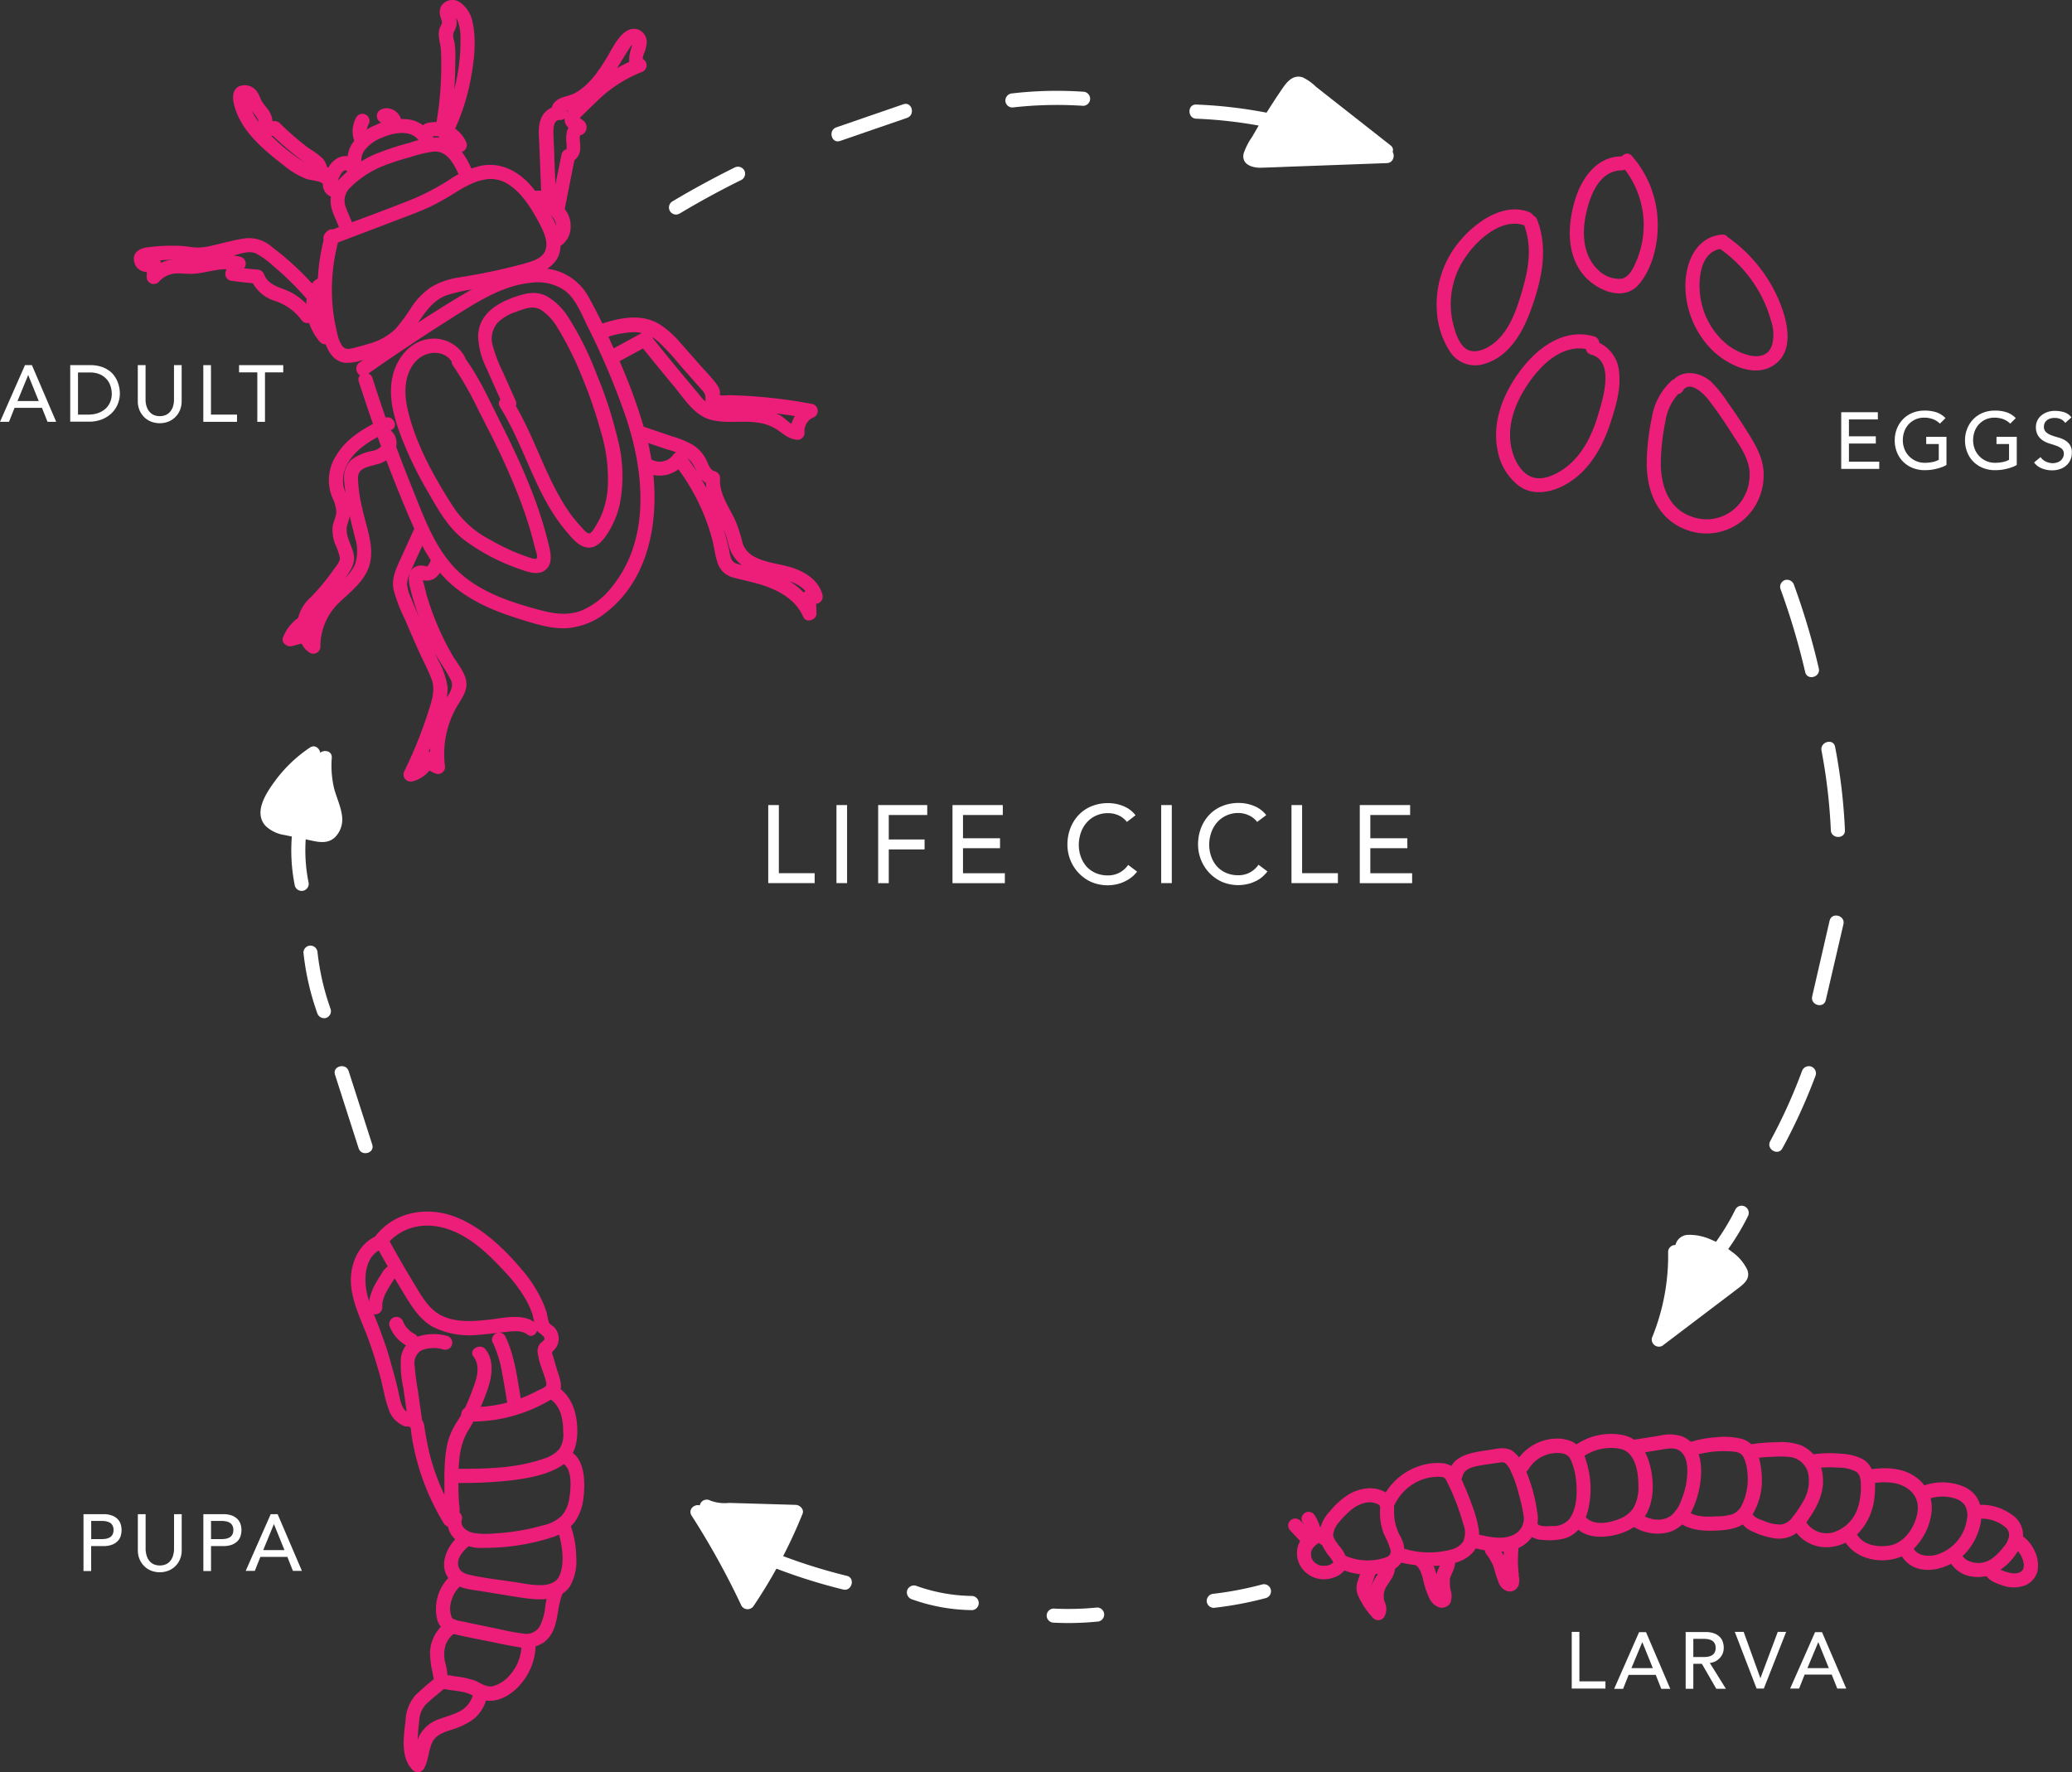 <svg id="Layer_1" data-name="Layer 1" xmlns="http://www.w3.org/2000/svg" viewBox="0 0 373.22 319.22"><rect x="0" y="0" width="373.22" height="319.22" fill="#333333" stroke="none"/><defs><style>.cls-1{fill:#fff;}.cls-2{fill:#ed1e79;}</style></defs><polygon class="cls-1" points="138.38 145.01 140.29 145.01 140.29 157.28 146.74 157.28 146.74 159.07 138.38 159.07 138.38 145.01"/><rect class="cls-1" x="150.67" y="145.01" width="1.91" height="14.06"/><polygon class="cls-1" points="158.18 145.01 167.02 145.01 167.02 146.8 160.09 146.8 160.09 151.21 166.54 151.21 166.54 153 160.09 153 160.09 159.08 158.18 159.08 158.18 145.01"/><polygon class="cls-1" points="171.56 145.01 180.63 145.01 180.63 146.8 173.46 146.8 173.46 150.99 180.13 150.99 180.13 152.78 173.46 152.78 173.46 157.29 181 157.29 181 159.08 171.57 159.08 171.57 145.01 171.56 145.01"/><path class="cls-1" d="M266.42,238.58a3.93,3.93,0,0,0-1.51-1.19A4.48,4.48,0,0,0,263,237a5,5,0,0,0-3.8,1.67,5.48,5.48,0,0,0-1.06,1.82,6.57,6.57,0,0,0-.38,2.23,6.2,6.2,0,0,0,.36,2.11,5.39,5.39,0,0,0,1,1.75,4.85,4.85,0,0,0,1.65,1.19,5.33,5.33,0,0,0,2.2.44,4.41,4.41,0,0,0,2.13-.5,4.47,4.47,0,0,0,1.55-1.39l1.61,1.21a6.9,6.9,0,0,1-.56.63,6,6,0,0,1-1.05.81,7.27,7.27,0,0,1-1.58.71,7.49,7.49,0,0,1-5.14-.32,7.24,7.24,0,0,1-2.28-1.67,7.45,7.45,0,0,1-1.94-5,8.18,8.18,0,0,1,.54-3,7.19,7.19,0,0,1,1.5-2.38,6.64,6.64,0,0,1,2.31-1.56,7.75,7.75,0,0,1,3-.56,7.22,7.22,0,0,1,2.73.54,5.09,5.09,0,0,1,2.19,1.65Z" transform="translate(-63.44 -90.53)"/><rect class="cls-1" x="209.16" y="145.01" width="1.91" height="14.06"/><path class="cls-1" d="M289.89,238.58a3.93,3.93,0,0,0-1.51-1.19,4.48,4.48,0,0,0-1.89-.42,5,5,0,0,0-3.8,1.67,5.48,5.48,0,0,0-1.06,1.82,6.57,6.57,0,0,0-.38,2.23,6.2,6.2,0,0,0,.36,2.11,5.39,5.39,0,0,0,1,1.75,4.85,4.85,0,0,0,1.65,1.19,5.33,5.33,0,0,0,2.2.44,4.34,4.34,0,0,0,2.12-.5,4.47,4.47,0,0,0,1.55-1.39l1.61,1.21a6.9,6.9,0,0,1-.56.63,5.32,5.32,0,0,1-1,.81,7.27,7.27,0,0,1-1.58.71,7.49,7.49,0,0,1-5.14-.32,7.24,7.24,0,0,1-2.28-1.67,7.45,7.45,0,0,1-1.94-5,8.18,8.18,0,0,1,.54-3,7.19,7.19,0,0,1,1.5-2.38,6.64,6.64,0,0,1,2.31-1.56,7.75,7.75,0,0,1,3-.56,7.22,7.22,0,0,1,2.73.54,5.18,5.18,0,0,1,2.2,1.65Z" transform="translate(-63.44 -90.53)"/><polygon class="cls-1" points="232.63 145.01 234.54 145.01 234.54 157.28 240.99 157.28 240.99 159.07 232.63 159.07 232.63 145.01"/><polygon class="cls-1" points="244.92 145.01 254 145.01 254 146.8 246.83 146.8 246.83 150.99 253.5 150.99 253.5 152.78 246.83 152.78 246.83 157.29 254.36 157.29 254.36 159.08 244.93 159.08 244.93 145.01 244.92 145.01"/><polygon class="cls-1" points="331.66 74.25 338.25 74.25 338.25 75.55 333.04 75.55 333.04 78.59 337.88 78.59 337.88 79.89 333.04 79.89 333.04 83.16 338.5 83.16 338.5 84.46 331.65 84.46 331.65 74.25 331.66 74.25"/><path class="cls-1" d="M414.05,169.28v5a4.46,4.46,0,0,1-.85.4,10.34,10.34,0,0,1-1,.3,9,9,0,0,1-1,.18,8.74,8.74,0,0,1-1,.06,5.77,5.77,0,0,1-2.31-.43,5.14,5.14,0,0,1-1.72-1.17,5,5,0,0,1-1.07-1.71,5.66,5.66,0,0,1-.37-2.06,5.48,5.48,0,0,1,.4-2.12,5.14,5.14,0,0,1,1.1-1.7,5,5,0,0,1,1.68-1.13,5.57,5.57,0,0,1,2.15-.41,6.53,6.53,0,0,1,2.31.35,4.27,4.27,0,0,1,1.5,1l-1,1a3.54,3.54,0,0,0-1.34-.84,4.61,4.61,0,0,0-1.49-.24,3.89,3.89,0,0,0-1.59.32,3.94,3.94,0,0,0-1.21.87,3.84,3.84,0,0,0-.78,1.29,4.6,4.6,0,0,0-.27,1.58,4.27,4.27,0,0,0,.3,1.61,3.79,3.79,0,0,0,.84,1.29,3.85,3.85,0,0,0,2.82,1.17,6.89,6.89,0,0,0,1.39-.14,3.68,3.68,0,0,0,1.12-.4v-2.84H410.4v-1.3h3.65Z" transform="translate(-63.44 -90.53)"/><path class="cls-1" d="M426.71,169.28v5a4.46,4.46,0,0,1-.85.4,10.34,10.34,0,0,1-1,.3,9,9,0,0,1-1,.18,8.74,8.74,0,0,1-1,.06,5.77,5.77,0,0,1-2.31-.43,5.14,5.14,0,0,1-1.72-1.17,5,5,0,0,1-1.07-1.71,5.66,5.66,0,0,1-.37-2.06,5.48,5.48,0,0,1,.4-2.12,5.14,5.14,0,0,1,1.1-1.7,5,5,0,0,1,1.68-1.13,5.57,5.57,0,0,1,2.15-.41,6.53,6.53,0,0,1,2.31.35,4.27,4.27,0,0,1,1.5,1l-1,1a3.54,3.54,0,0,0-1.34-.84,4.61,4.61,0,0,0-1.49-.24,3.89,3.89,0,0,0-1.59.32,3.94,3.94,0,0,0-1.21.87,3.84,3.84,0,0,0-.78,1.29,4.6,4.6,0,0,0-.27,1.58,4.27,4.27,0,0,0,.3,1.61,3.79,3.79,0,0,0,.84,1.29,3.85,3.85,0,0,0,2.82,1.17,6.89,6.89,0,0,0,1.39-.14,3.68,3.68,0,0,0,1.12-.4v-2.84h-2.26v-1.3h3.65Z" transform="translate(-63.44 -90.53)"/><path class="cls-1" d="M431,172.86a2.26,2.26,0,0,0,1,.83,2.84,2.84,0,0,0,1.2.27,2.56,2.56,0,0,0,.71-.11,2.24,2.24,0,0,0,.66-.32A1.62,1.62,0,0,0,435,173a1.38,1.38,0,0,0,.19-.74,1.11,1.11,0,0,0-.38-.9,3.18,3.18,0,0,0-.93-.52c-.37-.14-.77-.27-1.21-.4a4.9,4.9,0,0,1-1.21-.54,3,3,0,0,1-.93-.93,2.91,2.91,0,0,1-.37-1.58,2.63,2.63,0,0,1,.19-.95,2.6,2.6,0,0,1,.61-.92,3.42,3.42,0,0,1,1.08-.7,4,4,0,0,1,1.58-.28,5.63,5.63,0,0,1,1.6.23,2.71,2.71,0,0,1,1.34.94l-1.12,1a1.81,1.81,0,0,0-.74-.65,2.39,2.39,0,0,0-1.08-.25,2.65,2.65,0,0,0-1,.15,1.61,1.61,0,0,0-.61.39,1.41,1.41,0,0,0-.32.51,1.61,1.61,0,0,0-.09.5,1.28,1.28,0,0,0,.38,1,2.85,2.85,0,0,0,.93.56c.37.14.77.27,1.21.39a5.65,5.65,0,0,1,1.21.48,2.87,2.87,0,0,1,.93.84,2.45,2.45,0,0,1,.37,1.45,3,3,0,0,1-.28,1.33,2.88,2.88,0,0,1-.76,1,3.3,3.3,0,0,1-1.12.62,4.43,4.43,0,0,1-1.38.22,5.08,5.08,0,0,1-1.86-.35,3.07,3.07,0,0,1-1.4-1.07Z" transform="translate(-63.44 -90.53)"/><polygon class="cls-1" points="283.11 293.94 284.49 293.94 284.49 302.85 289.18 302.85 289.18 304.15 283.11 304.15 283.11 293.94"/><path class="cls-1" d="M361.16,391l-1.9-4.69h0L357.3,391Zm-2.48-6.48h1.25l4.37,10.21h-1.62l-1-2.52H356.8l-1,2.52h-1.61Z" transform="translate(-63.44 -90.53)"/><path class="cls-1" d="M368.45,389h1.82a5.29,5.29,0,0,0,.8-.06,2.06,2.06,0,0,0,.71-.24,1.33,1.33,0,0,0,.5-.5,1.63,1.63,0,0,0,.19-.84,1.58,1.58,0,0,0-.19-.84,1.27,1.27,0,0,0-.5-.5,2.2,2.2,0,0,0-.71-.24,5.29,5.29,0,0,0-.8-.06h-1.82Zm-1.38-4.5h3.59a4.22,4.22,0,0,1,1.62.27,2.68,2.68,0,0,1,1,.68,2.15,2.15,0,0,1,.51.92,3.48,3.48,0,0,1,.14,1,2.7,2.7,0,0,1-.17.94,2.66,2.66,0,0,1-.5.82,2.86,2.86,0,0,1-.79.62,2.74,2.74,0,0,1-1.05.31l2.9,4.66h-1.73l-2.6-4.5h-1.54v4.5h-1.38Z" transform="translate(-63.44 -90.53)"/><polygon class="cls-1" points="312.48 293.94 314.08 293.94 317.08 302.25 317.11 302.25 320.22 293.94 321.73 293.94 317.71 304.15 316.41 304.15 312.48 293.94"/><path class="cls-1" d="M392.86,391l-1.9-4.69h0L389,391Zm-2.48-6.48h1.25L396,394.68h-1.62l-1-2.52H388.5l-1,2.52h-1.61Z" transform="translate(-63.44 -90.53)"/><path class="cls-1" d="M79.87,367.76h1.82a5.29,5.29,0,0,0,.8-.06,2.06,2.06,0,0,0,.71-.24,1.33,1.33,0,0,0,.5-.5,1.74,1.74,0,0,0,.19-.84,1.58,1.58,0,0,0-.19-.84,1.33,1.33,0,0,0-.5-.5,2.2,2.2,0,0,0-.71-.24,5.39,5.39,0,0,0-.8-.06H79.87Zm-1.39-4.49h3.59a4.22,4.22,0,0,1,1.62.27,2.68,2.68,0,0,1,1,.68,2.39,2.39,0,0,1,.51.92,3.48,3.48,0,0,1,.14,1,3.87,3.87,0,0,1-.14,1,2.39,2.39,0,0,1-.51.92,2.89,2.89,0,0,1-1,.68,4.15,4.15,0,0,1-1.62.27H79.86v4.5H78.48Z" transform="translate(-63.44 -90.53)"/><path class="cls-1" d="M89.67,363.27v6.26a3.85,3.85,0,0,0,.13,1,3,3,0,0,0,.43,1,2.46,2.46,0,0,0,.79.71,2.85,2.85,0,0,0,2.42,0,2.26,2.26,0,0,0,.79-.71,2.73,2.73,0,0,0,.43-1,3.85,3.85,0,0,0,.13-1v-6.26h1.38v6.47a4.18,4.18,0,0,1-.3,1.62,3.67,3.67,0,0,1-.84,1.26,3.62,3.62,0,0,1-1.25.82,4.34,4.34,0,0,1-3.12,0,3.67,3.67,0,0,1-1.25-.82,4,4,0,0,1-.84-1.26,4.21,4.21,0,0,1-.3-1.62v-6.47Z" transform="translate(-63.44 -90.53)"/><path class="cls-1" d="M101.45,367.76h1.82a5.29,5.29,0,0,0,.8-.06,2.06,2.06,0,0,0,.71-.24,1.33,1.33,0,0,0,.5-.5,1.63,1.63,0,0,0,.19-.84,1.58,1.58,0,0,0-.19-.84,1.33,1.33,0,0,0-.5-.5,2.2,2.2,0,0,0-.71-.24,5.39,5.39,0,0,0-.8-.06h-1.82Zm-1.38-4.49h3.59a4.22,4.22,0,0,1,1.62.27,2.68,2.68,0,0,1,1,.68,2.39,2.39,0,0,1,.51.92,3.48,3.48,0,0,1,.14,1,3.87,3.87,0,0,1-.14,1,2.39,2.39,0,0,1-.51.92,2.89,2.89,0,0,1-1,.68,4.15,4.15,0,0,1-1.62.27h-2.21v4.5h-1.38Z" transform="translate(-63.44 -90.53)"/><path class="cls-1" d="M114.68,369.74l-1.9-4.69h0l-1.93,4.69Zm-2.48-6.47h1.25l4.37,10.21H116.2l-1-2.52h-4.86l-1,2.52H107.7Z" transform="translate(-63.44 -90.53)"/><path class="cls-1" d="M70.42,162.77l-1.9-4.69h0l-1.93,4.69Zm-2.48-6.47h1.25l4.37,10.21H72l-1-2.52H66.06l-1,2.52H63.44Z" transform="translate(-63.44 -90.53)"/><path class="cls-1" d="M77.49,165.21h1.74A5.71,5.71,0,0,0,80.9,165a4.3,4.3,0,0,0,1.38-.71,3.45,3.45,0,0,0,.94-1.19,3.8,3.8,0,0,0,.35-1.67,4.78,4.78,0,0,0-.16-1.15,3.6,3.6,0,0,0-.6-1.25,3.51,3.51,0,0,0-1.22-1,4.37,4.37,0,0,0-2-.41H77.49ZM76.1,156.3h3.56a6.43,6.43,0,0,1,1.9.25,4.83,4.83,0,0,1,1.41.66,4,4,0,0,1,1,.94,5.1,5.1,0,0,1,.63,1.1,6.16,6.16,0,0,1,.33,1.12,5.69,5.69,0,0,1,.1,1,5.17,5.17,0,0,1-.36,1.9,4.86,4.86,0,0,1-1.07,1.63,5.28,5.28,0,0,1-1.75,1.15,6.26,6.26,0,0,1-2.42.43H76.09V156.3Z" transform="translate(-63.44 -90.53)"/><path class="cls-1" d="M89.66,156.3v6.26a3.85,3.85,0,0,0,.13,1,3,3,0,0,0,.43.95,2.46,2.46,0,0,0,.79.71,2.85,2.85,0,0,0,2.42,0,2.26,2.26,0,0,0,.79-.71,2.73,2.73,0,0,0,.43-.95,3.85,3.85,0,0,0,.13-1V156.3h1.38v6.47a4.18,4.18,0,0,1-.3,1.62,3.67,3.67,0,0,1-.84,1.26,3.62,3.62,0,0,1-1.25.82,4.34,4.34,0,0,1-3.12,0,3.67,3.67,0,0,1-1.25-.82,4,4,0,0,1-.84-1.26,4.21,4.21,0,0,1-.3-1.62V156.3Z" transform="translate(-63.44 -90.53)"/><polygon class="cls-1" points="36.61 65.77 38 65.77 38 74.68 42.69 74.68 42.69 75.98 36.62 75.98 36.62 65.77 36.61 65.77"/><polygon class="cls-1" points="46.35 67.07 43.06 67.07 43.06 65.77 51.02 65.77 51.02 67.07 47.73 67.07 47.73 75.98 46.35 75.98 46.35 67.07"/><path class="cls-2" d="M129.46,158.05q7.44-5.24,15.12-10.09c4.36-2.76,9.21-6,14.49-6.49a8.56,8.56,0,0,1,6.24,1.49c2,1.64,3,4.45,4.15,6.73a131.26,131.26,0,0,1,6.81,16.25c3.2,9.73,4.34,21.62-2.5,30.16a13.79,13.79,0,0,1-5.69,4.45c-2.71,1-5.43.42-8.12-.33-4.76-1.32-9.71-3-13.48-6.31-4.64-4.08-6.75-10.45-9-16q-3.84-9.51-6.95-19.29c-.5-1.55-3-.89-2.45.68q3,9.38,6.65,18.53c1.18,2.94,2.39,5.89,3.71,8.77a29.66,29.66,0,0,0,4.6,7.48c3.6,4.06,8.75,6.32,13.83,7.9,2.75.86,5.73,1.85,8.64,1.7a12.76,12.76,0,0,0,7.25-2.94c9.11-7.23,9.86-20.52,7.29-31a100.27,100.27,0,0,0-6.47-17.32,88.51,88.51,0,0,0-4.13-8.41,9.92,9.92,0,0,0-5.76-4.72c-6-1.74-12.28,1.56-17.25,4.52-6.24,3.73-12.29,7.83-18.23,12C126.84,156.79,128.11,159,129.46,158.05Z" transform="translate(-63.44 -90.53)"/><path class="cls-2" d="M122,132.79a35.74,35.74,0,0,0-1.15,13.53,26.39,26.39,0,0,0,1.23,6.16c.59,1.64,1.65,3.18,3.51,3.4a8,8,0,0,0,2.94-.43c1-.26,2-.54,3-.89a13,13,0,0,0,4.85-2.9c2.62-2.6,3.82-6.57,7.52-7.95a30.48,30.48,0,0,1,6-1.23,65.34,65.34,0,0,0,6.64-1.42c3.59-1,8.2-2.24,7.85-6.87a12.58,12.58,0,0,0-1.87-5.21,33.31,33.31,0,0,0-3.06-4.56c-2.3-2.82-5.5-4.71-9.23-4.07a17.36,17.36,0,0,0-6,2.65,43,43,0,0,1-6.52,3.42c-5,2-10.1,3.84-15.15,5.75-1.52.57-.86,3,.68,2.45L135.4,130c1.85-.7,3.7-1.39,5.5-2.22a50.53,50.53,0,0,0,4.92-2.78c2.8-1.71,6-3.25,9.07-1.34,2.65,1.63,4.49,4.75,5.88,7.45.66,1.28,1.45,3.05.91,4.5-.6,1.62-2.66,2.05-4.12,2.49a110.75,110.75,0,0,1-11.69,2.44,13.61,13.61,0,0,0-4.8,1.72,13,13,0,0,0-3.45,3.51,32.75,32.75,0,0,1-2.94,4,10.84,10.84,0,0,1-4.48,2.58c-.92.3-1.87.55-2.81.79s-1.71.48-2.33-.33a6.49,6.49,0,0,1-.9-2.38,33.13,33.13,0,0,1-.64-3.27,33.62,33.62,0,0,1,1-13.68A1.28,1.28,0,0,0,122,132.79Z" transform="translate(-63.44 -90.53)"/><path class="cls-2" d="M127.14,131.49c-.36-1.29-1-2.45-1.45-3.73a3.24,3.24,0,0,1,.92-3.52,17.72,17.72,0,0,1,6.8-4.17c1.28-.48,2.58-.87,3.9-1.23a25.11,25.11,0,0,1,4.15-1c2.66-.26,3.91,2.56,4.82,4.59.67,1.49,2.86.2,2.2-1.28-1.2-2.68-3-5.69-6.27-5.86a16,16,0,0,0-4.92.94,48.24,48.24,0,0,0-4.87,1.53,19.2,19.2,0,0,0-8,5.21,5.52,5.52,0,0,0-1.36,4.56c.28,1.64,1.24,3.06,1.68,4.66A1.27,1.27,0,0,0,127.14,131.49Z" transform="translate(-63.44 -90.53)"/><path class="cls-2" d="M141.27,115.68l.45-1.41-.89.89a3,3,0,0,1,.41-.09c.17,0,0,0-.09,0l.21,0a5.21,5.21,0,0,1,.79,0c.28,0-.21,0-.05,0l.21,0,.41.1.36.12c.25.09,0,0,0,0s.17.08.19.09a5.9,5.9,0,0,1,.69.4l.14.1c-.24-.12-.11-.08,0,0l.31.28a3.33,3.33,0,0,1,.25.28s.13.22.06.07,0,0,.05.07a4.33,4.33,0,0,1,.4.73,1.28,1.28,0,0,0,1.74.46,1.32,1.32,0,0,0,.46-1.74,6.11,6.11,0,0,0-3.74-3.22,5.74,5.74,0,0,0-2.4-.26c-.79.09-1.57.2-1.88,1.06-.17.46-.3.94-.45,1.41a1.26,1.26,0,1,0,2.43.67Z" transform="translate(-63.44 -90.53)"/><path class="cls-2" d="M128.55,121.24a2.48,2.48,0,0,0-1.41-2.26,3.17,3.17,0,0,0-2.83,0,4.4,4.4,0,0,0-1.86,2,6.91,6.91,0,0,0-.83,2.49A2.32,2.32,0,0,0,123.2,126a1.28,1.28,0,1,0,.68-2.46l-.08,0c-.09-.08.19.12.19.08s-.06,0-.06,0,.2.15.16.13l-.07-.07s.16.26.13.16l0-.06c-.08-.13.08.15.07.17s0-.13,0-.15a.22.22,0,0,1,0-.08c0-.1,0,.2,0,.2s0-.36,0-.4c0-.21-.06.31,0,.1l0-.18c0-.13.07-.27.11-.4a3.65,3.65,0,0,1,.14-.35s-.12.27-.06.14l0-.1.12-.26a6,6,0,0,1,.44-.78,1,1,0,0,1,.08-.11c.07-.11-.1.13-.09.12l.14-.16.14-.15s.25-.21.08-.08.06,0,.1-.06a1.45,1.45,0,0,0,.18-.1s-.28.1-.18.07l.08,0,.19,0c.1,0-.2,0-.2,0h.36c.11,0-.2,0-.2,0l.19,0a.85.85,0,0,1,.19.06s-.27-.14-.18-.07l.12.06c.05,0,.24.17.05,0s0,0,0,0l0,.06c.08.07-.15-.24-.11-.14a.75.75,0,0,0,.09.15c-.2-.32-.09-.26-.08-.16a.36.36,0,0,0,0,.1s0-.3,0-.21a.66.66,0,0,0,0,.14,1.28,1.28,0,0,0,1.27,1.27A1.26,1.26,0,0,0,128.55,121.24Z" transform="translate(-63.44 -90.53)"/><path class="cls-2" d="M128.66,120.35a3.13,3.13,0,0,1,.58-2.92,7.46,7.46,0,0,1,3.14-2.16c2.1-.89,5.35-1.51,6.71.9a1.27,1.27,0,0,0,2.2-1.28,5.93,5.93,0,0,0-4.17-2.84,10.56,10.56,0,0,0-6,1,9.21,9.21,0,0,0-4.2,3.29,5.53,5.53,0,0,0-.44,5.27,1.29,1.29,0,0,0,1.74.46A1.32,1.32,0,0,0,128.66,120.35Z" transform="translate(-63.44 -90.53)"/><path class="cls-2" d="M135.62,113.09a2.4,2.4,0,0,0,.07-.6,3.62,3.62,0,0,0-.06-.46l0-.15a2.51,2.51,0,0,0-.6-1,3.23,3.23,0,0,0-.45-.38,1.4,1.4,0,0,0-.26-.16,2.91,2.91,0,0,0-1.16-.32H133a2.67,2.67,0,0,0-.47.07l-.16.05a3.49,3.49,0,0,0-.44.2,1.27,1.27,0,0,0-.58.76,1,1,0,0,0,0,.51,1,1,0,0,0,.15.47,1.27,1.27,0,0,0,1.74.45l.12-.06-.3.13a.9.9,0,0,1,.27-.07l-.34,0a1.31,1.31,0,0,1,.28,0l-.34,0a1.89,1.89,0,0,1,.34.09l-.3-.13a1.75,1.75,0,0,1,.35.2l-.26-.2a1.48,1.48,0,0,1,.25.25l-.2-.26a1.61,1.61,0,0,1,.17.28l-.13-.3a1,1,0,0,1,.08.29c0-.11,0-.23-.05-.34a1.13,1.13,0,0,1,0,.26c0-.11,0-.23.05-.34a.29.29,0,0,1,0,.09,1.34,1.34,0,0,0,.13,1,1.27,1.27,0,0,0,.76.58,1.29,1.29,0,0,0,1-.13A1.13,1.13,0,0,0,135.62,113.09Z" transform="translate(-63.44 -90.53)"/><path class="cls-2" d="M129.72,115.24a4,4,0,0,1-.23-.89c0,.11,0,.23,0,.34a4.44,4.44,0,0,1,0-1c0,.11,0,.23,0,.34a4.27,4.27,0,0,1,.27-1l-.13.3c.06-.13.12-.26.19-.39a1.27,1.27,0,1,0-2.2-1.28,5.38,5.38,0,0,0-.66,2.24,4.72,4.72,0,0,0,.3,2,1.43,1.43,0,0,0,.58.76,1.29,1.29,0,0,0,1,.13,1.3,1.3,0,0,0,.76-.58A1.24,1.24,0,0,0,129.72,115.24Z" transform="translate(-63.44 -90.53)"/><path class="cls-2" d="M144.67,115.28A39.52,39.52,0,0,0,148.19,105c.62-3.29,1.11-7,.4-10.33a5.73,5.73,0,0,0-2.2-3.66,2.41,2.41,0,0,0-3.51.66,2.62,2.62,0,0,0-.11,1.87c.18.7.47.92.1,1.56-.86,1.5-.07,3,0,4.54A61.43,61.43,0,0,1,142,112.9c-.3,1.6,2.15,2.29,2.45.68a74.13,74.13,0,0,0,1-12.28,16.56,16.56,0,0,0-.11-2.9c-.12-.74-.46-1.45-.14-2.15a3.13,3.13,0,0,0,.48-2,5.69,5.69,0,0,0-.24-.9c-.06-.16-.11-.32-.16-.48s-.15-.18-.32.23c0,0,.65.66.72.79a3.74,3.74,0,0,1,.36.85,9,9,0,0,1,.34,2.53A33.3,33.3,0,0,1,146,103a36.73,36.73,0,0,1-3.48,11C141.74,115.46,143.93,116.75,144.67,115.28Z" transform="translate(-63.44 -90.53)"/><path class="cls-2" d="M123.75,122a4.88,4.88,0,0,0-2.79-1.36,9.09,9.09,0,0,1-3-1.08,34.39,34.39,0,0,1-5.4-4.31,16.21,16.21,0,0,1-3.94-5.07,9.67,9.67,0,0,1-.49-1.4,2.71,2.71,0,0,0-.16-.72s0-.08,0-.12l-.26.36c0,.07-.12,0-.12.06a7.53,7.53,0,0,0,.5.87,7.48,7.48,0,0,0,.85,1.48,6.33,6.33,0,0,1,1,1.41c.22.58.08,1.19.41,1.76a2.36,2.36,0,0,0,3.24.78l-1.54-.2a55,55,0,0,0,5.81,5c.68.5,1.76.9,2,1.74.34,1,.83,1.75,2,1.87a1.28,1.28,0,0,0,1.27-1.27,1.31,1.31,0,0,0-1.27-1.27l-.16,0,.64.17c.13.06-.08-.37-.13-.51a3.23,3.23,0,0,0-.65-1.12,15.91,15.91,0,0,0-2.56-1.88,52.58,52.58,0,0,1-5.18-4.49,1.3,1.3,0,0,0-1.54-.2,1.3,1.3,0,0,1,.23.15,2.76,2.76,0,0,0-.06-.8,4.27,4.27,0,0,0-.85-1.75,13.17,13.17,0,0,1-1-1.35c-.29-.52-.45-1.09-.78-1.58a2.69,2.69,0,0,0-3-1.2c-1.46.44-1.55,1.92-1.27,3.19,1.09,4.87,5.33,8.3,9.07,11.21a14.61,14.61,0,0,0,3.86,2.33c1,.39,2.64.29,3.42,1.16C123.05,125,124.85,123.21,123.75,122Z" transform="translate(-63.44 -90.53)"/><path class="cls-2" d="M159.86,127.47a1.27,1.27,0,0,0,0-2.54A1.27,1.27,0,0,0,159.86,127.47Z" transform="translate(-63.44 -90.53)"/><path class="cls-2" d="M160.65,127.46a.54.54,0,0,1-.35,0c.21,0,0,0,.08,0a5.14,5.14,0,0,1,.55.35l.24.18c.17.13-.23-.18.07.06l.47.38a10.12,10.12,0,0,1,1,.89l.2.22c0,.06.17.21.06.06a3.84,3.84,0,0,1,.35.54l.14.26c.12.23,0-.1,0,0s.11.34.15.52,0,.32,0,.13,0,.09,0,.13,0,.36,0,.54.06-.23,0,0,0,.19-.07.28l-.06.18c.07-.27,0,0,0,0a2.12,2.12,0,0,0-.12.2c-.05.12.16-.15,0,0s-.13.13-.2.2c.15-.14.07,0,0,0a1.27,1.27,0,1,0,1.28,2.2c2-1.27,2.26-4.06,1.13-6a9.25,9.25,0,0,0-2.29-2.5c-1.11-.88-2.34-1.91-3.81-1.15a1.28,1.28,0,0,0-.46,1.74A1.26,1.26,0,0,0,160.65,127.46Z" transform="translate(-63.44 -90.53)"/><path class="cls-2" d="M122.33,140.86c-1.41-.88-2.76.42-3.23,1.7a8.9,8.9,0,0,0-.49,3.32,10,10,0,0,0,2.51,6.29,1.27,1.27,0,0,0,1.8-1.8,7.59,7.59,0,0,1-1.18-1.86c0,.07-.1-.27-.13-.35s-.13-.4-.19-.61-.09-.36-.13-.55a2.33,2.33,0,0,1-.05-.28s0-.31,0-.15a10.55,10.55,0,0,1-.06-1.13c0-.21,0-.42,0-.63,0,0,0-.26,0-.18a1.08,1.08,0,0,0,0-.18,7.91,7.91,0,0,1,.3-1.16s.07-.2,0-.06a.75.75,0,0,1,.07-.12c-.06.06-.06,0,0,0l.09-.09c.06,0,.06-.06,0,0-.27,0-.35.27-.69.06a1.27,1.27,0,1,0,1.28-2.2Z" transform="translate(-63.44 -90.53)"/><path class="cls-2" d="M163.63,127.62q-.16-4.31-.34-8.6c0-1.39-.12-2.77-.16-4.16,0-.9-.14-2.8,1.2-2.71a1.28,1.28,0,0,0,.9-2.17q-.22.78.15.57a1.13,1.13,0,0,1,.24-.08,5.08,5.08,0,0,0,.74-.2,10.32,10.32,0,0,0,1.54-.62,11.93,11.93,0,0,0,2.61-1.78,23.74,23.74,0,0,0,4.33-5.49c.65-1,1.27-2.09,1.95-3.11a5,5,0,0,1,.51-.7c.11-.12.65-.39.29-.43s-.24.43-.34.75c-.6,1.73-1,3.76,1.11,4.58V101a27.08,27.08,0,0,0-9.26,6c-.69.64-1.36,1.3-2,2a8.08,8.08,0,0,0-1.72,2,2.06,2.06,0,0,0,.23,2.31,3.16,3.16,0,0,0,.73.58l.39.2c.4.26.37,0-.11-.75l1.23-.93a2.45,2.45,0,0,0-2.36,2.17,5.66,5.66,0,0,0,0,1.79,3.54,3.54,0,0,1,0,.65,1,1,0,0,1,0,.38c-.07.14-.05.14,0,0a1.29,1.29,0,0,0-.89.89l-2,9.77c-.32,1.6,2.13,2.28,2.45.68L167,118.9l-.89.89a2.6,2.6,0,0,0,1.84-2.45,8.71,8.71,0,0,0-.07-1.53,2.84,2.84,0,0,1,0-.65c.1-.55.24-.27-.1-.26A1.34,1.34,0,0,0,169,114a1.56,1.56,0,0,0-.35-1.63c-.08-.08-1.13-.88-1.28-.8.12.51.27.59.46.25.16-.17.33-.33.5-.5l.75-.74c.59-.58,1.18-1.15,1.78-1.71a24.1,24.1,0,0,1,8.14-5.35,1.28,1.28,0,0,0,0-2.45c.41.16.17.17.23-.24a4,4,0,0,1,.21-.67,6.33,6.33,0,0,0,.46-1.65,2.42,2.42,0,0,0-1.46-2.64c-2.79-1-4.64,3.34-5.74,5.12-1.49,2.41-3.14,4.89-5.69,6.3-1.07.59-2.5.63-3.43,1.43a2.12,2.12,0,0,0-.21,3.12l.9-2.17a3.44,3.44,0,0,0-3.27,2c-.73,1.48-.48,3.27-.42,4.86.15,3.71.29,7.42.44,11.12C161.15,129.25,163.69,129.26,163.63,127.62Z" transform="translate(-63.44 -90.53)"/><path class="cls-2" d="M120.69,142.78a51.28,51.28,0,0,0-8.17-7.69,6.26,6.26,0,0,0-4.72-1.65c-2,.25-4,.84-5.94,1.27a12.1,12.1,0,0,1-2.74.41c-.94,0-1.87-.21-2.8-.28a33.5,33.5,0,0,0-6.25.23c-1.52.16-2.95,1-2.4,2.8s2.43,1.86,4,1.58L90,138.22l-.15,2.21a1.28,1.28,0,0,0,2.17.9,4.4,4.4,0,0,1,2.84-1.52c1.28-.13,2.56.16,3.85,0,2.44-.25,5-1.25,7.4-.57-.19-.71-.37-1.42-.56-2.13a5.05,5.05,0,0,0-1.48,2.41,1.29,1.29,0,0,0,.89,1.57q2.42.33,4.86.54l-1.23-.93a6.87,6.87,0,0,0,4.26,4,9.67,9.67,0,0,1,4.88,3.45c.93,1.34,3.14.06,2.2-1.28a11.37,11.37,0,0,0-4.14-3.71c-1.74-.88-3.93-1.12-4.75-3.14a1.34,1.34,0,0,0-1.23-.93c-1.4-.12-2.79-.26-4.18-.45l.89,1.57a2.5,2.5,0,0,1,.82-1.29,1.29,1.29,0,0,0-.56-2.13c-3-.83-5.81.42-8.81.54a22.56,22.56,0,0,0-4.27.09,6.86,6.86,0,0,0-3.49,2.1l2.17.9.15-2.21A1.29,1.29,0,0,0,91,137c-.11,0-.83,0-.9.05.09.08.06.18-.09.31-.23.32-.12.4.3.24a9.9,9.9,0,0,0,2.29-.2,24.69,24.69,0,0,1,4.55.07,13.37,13.37,0,0,0,4.14,0c1.39-.26,2.77-.6,4.15-.91s2.84-.94,4.1-.38a15.11,15.11,0,0,1,3.22,2.35,50.46,50.46,0,0,1,6.14,6.09C120,145.83,121.75,144,120.69,142.78Z" transform="translate(-63.44 -90.53)"/><path class="cls-2" d="M132.66,165.84c-3.27,1.63-6.69,3.43-8.62,6.68a8.17,8.17,0,0,0-.71,7.71,6.52,6.52,0,0,1,.69,2.58c-.07,1-.62,1.81-.69,2.79a7.64,7.64,0,0,0,.44,2.84,10.67,10.67,0,0,1,.89,2.62c0,.79-.92,1.76-1.35,2.38a38.89,38.89,0,0,1-3.91,4.69A7.18,7.18,0,0,0,117,202.6l.63-1.1a7.84,7.84,0,0,0-3.21,3.84c-.39.94.72,1.78,1.57,1.57l3-.77-1.61-1.23a4,4,0,0,0,1.86,3.2,1.28,1.28,0,0,0,1.91-1.1,10.93,10.93,0,0,1,3.65-8.19c2-1.89,4.29-3.65,5.15-6.37,1.07-3.39-.59-7.07-1.26-10.38a26.83,26.83,0,0,1-.77-5.41c0-1.85,1.76-2,3.2-2.45a4.88,4.88,0,0,0,3.49-2.63,3,3,0,0,0-1.13-3.77c-1.39-.88-2.67,1.32-1.28,2.2.23.15.09.62,0,.81a2.82,2.82,0,0,1-1.72.93,9.09,9.09,0,0,0-3.75,1.6,4.58,4.58,0,0,0-1.28,4,50,50,0,0,0,.78,5.17c.33,1.65.77,3.27,1.16,4.9a7.5,7.5,0,0,1,0,4.73c-1,2.38-3.5,3.88-5.21,5.71A13.14,13.14,0,0,0,118.6,207l1.91-1.1a1.24,1.24,0,0,1-.6-1,1.3,1.3,0,0,0-1.61-1.23l-3,.77,1.57,1.57a4.93,4.93,0,0,1,1.16-1.66c.49-.47,1.25-.72,1.46-1.42a5.14,5.14,0,0,1,.72-1.89,19.18,19.18,0,0,1,1.5-1.63,41.8,41.8,0,0,0,3.15-3.76c.84-1.14,2.06-2.53,2.32-4s-.66-2.93-1.05-4.27A4,4,0,0,1,126,185a9.15,9.15,0,0,0,.54-2.24c.06-1.57-.77-2.92-1.16-4.39a5.78,5.78,0,0,1,.59-4.17c1.63-3.11,4.95-4.71,7.95-6.21C135.41,167.31,134.13,165.11,132.66,165.84Z" transform="translate(-63.44 -90.53)"/><path class="cls-2" d="M138,185.91l-2.6,5.7c-.77,1.69-1.44,3.28-1.06,5.17a29.29,29.29,0,0,0,2.07,5.38q1.16,2.73,2.37,5.45c.79,1.76,1.74,3.5,2.41,5.31s.08,3.68-.5,5.49a78.53,78.53,0,0,1-4.41,11,1.29,1.29,0,0,0,1.44,1.87,5.76,5.76,0,0,0,4.07-3.75l-2.33.3A4.57,4.57,0,0,0,142,229.9a1.28,1.28,0,0,0,1.61-1.23,17.17,17.17,0,0,1,2.05-10.74c.83-1.45,2-2.84,1.77-4.61s-1.75-3.43-2.63-5a49.24,49.24,0,0,1-4.49-10.54c-.26-.88-.4-1.81-.71-2.67,0-.13,0-.26,0-.38l-.33.18c.17.21,1,.21,1.2.2,1.65-.07,2.51-1.67,3-3,.55-1.54-1.9-2.21-2.45-.68a2.66,2.66,0,0,1-.46.94c-.32.34-.17.17-.61.12a2.36,2.36,0,0,0-2.2.47c-1.1,1.09-.61,2.79-.28,4.09A51.87,51.87,0,0,0,141.69,208c.89,1.7,2.09,3.26,2.95,5s-1.12,3.41-1.78,4.78a19.41,19.41,0,0,0-1.81,10.92l1.61-1.23a1.88,1.88,0,0,1-1-.95,1.29,1.29,0,0,0-2.33.3,3.11,3.11,0,0,1-2.29,2l1.44,1.87a83.16,83.16,0,0,0,4.43-10.81,15.72,15.72,0,0,0,1.16-5.48,13.86,13.86,0,0,0-1.73-5c-1.7-3.68-3.34-7.4-4.86-11.16a7.7,7.7,0,0,1-.72-2.41,6.13,6.13,0,0,1,.85-2.84l2.6-5.7C140.85,185.71,138.65,184.42,138,185.91Z" transform="translate(-63.44 -90.53)"/><path class="cls-2" d="M178.92,169.9l4.8,1.62a11,11,0,0,1,3.7,1.65c1.66,1.4,1.59,4.2,4.11,4.68l-.93-1.23c-.21,2.89,1.3,5.37,2.57,7.84a19.2,19.2,0,0,1,1.45,4,6.67,6.67,0,0,0,1.9,3.4c1.93,1.75,4.56,2.25,7,2.79,2.13.47,5,1.25,5.63,3.63l.89-1.57-1.21.18a1.27,1.27,0,0,0-.93,1.23L208,201l2.37-.64a12.25,12.25,0,0,0-6.62-6.06,32.44,32.44,0,0,0-5.12-1.63c-.82-.2-1.68-.34-2.48-.61s-1-.77-1.21-1.61a42.71,42.71,0,0,0-8.28-18.2,1.29,1.29,0,0,0-2,.26,3,3,0,0,1-3.74.85c-1.45-.75-2.74,1.44-1.28,2.2a5.63,5.63,0,0,0,7.22-1.76l-2,.26a37.38,37.38,0,0,1,6.82,13.46c.4,1.47.54,3.08,1.06,4.52a4,4,0,0,0,3,2.57c1.72.47,3.48.8,5.18,1.36,3,1,5.9,2.66,7.22,5.69.51,1.18,2.41.55,2.37-.64l-.09-2.83-.93,1.23,1.21-.18a1.29,1.29,0,0,0,.89-1.57c-.67-2.46-2.75-3.89-5-4.73s-4.93-.91-7.14-2.07a4.2,4.2,0,0,1-2.25-2.53,29.24,29.24,0,0,0-1.26-3.95c-1.13-2.5-3-4.87-2.8-7.74a1.28,1.28,0,0,0-.93-1.23c-.89-.17-1.2-1.36-1.57-2.08a6.54,6.54,0,0,0-2.42-2.69,17.47,17.47,0,0,0-3.63-1.5l-5-1.69C178,166.92,177.37,169.37,178.92,169.9Z" transform="translate(-63.44 -90.53)"/><path class="cls-2" d="M172,151.54a17.44,17.44,0,0,1,5.79-1.19,6.88,6.88,0,0,1,4.44,1.91,44.12,44.12,0,0,1,3.66,4l3.88,4.4a2.78,2.78,0,0,1,.69,1c.1.41,0,.85.1,1.27A2.19,2.19,0,0,0,192,164.2a6.88,6.88,0,0,0,2.12.2c1,0,2,0,3,.09a86.25,86.25,0,0,1,12,1.42l-.3-2.33a5.12,5.12,0,0,0-3,5l1.27-1.27c-1.13-.09-2.19-1.46-3.18-2a11.45,11.45,0,0,0-3.61-1.1c-2.54-.37-5.19.11-7.7-.37a5.42,5.42,0,0,1-3.18-2.18c-1-1.19-2-2.39-3-3.6-2-2.42-4-4.84-5.94-7.29a1.28,1.28,0,0,0-1.54-.2l-6,3.27c-1.44.79-.15,3,1.28,2.2l6-3.27-1.54-.2q3.07,3.83,6.21,7.6c1.86,2.25,3.69,5.29,6.7,6,2.67.67,5.5.09,8.21.47a8.46,8.46,0,0,1,3.68,1.32c1.2.83,2.09,1.68,3.61,1.8a1.28,1.28,0,0,0,1.27-1.27,2.72,2.72,0,0,1,1.77-2.85,1.29,1.29,0,0,0-.3-2.33,92.07,92.07,0,0,0-12-1.48c-1.08-.06-2.17-.1-3.25-.12a6,6,0,0,1-1.47,0q-.31-.06,0,.06c0-.11,0-.22,0-.32.16-.81-.61-1.79-1.08-2.36-.63-.76-1.3-1.49-2-2.23-1.31-1.49-2.62-3-3.94-4.47a17.9,17.9,0,0,0-3.7-3.36c-3.45-2.18-7.38-1.23-11-.06C169.8,149.59,170.46,152,172,151.54Z" transform="translate(-63.44 -90.53)"/><path class="cls-2" d="M156.31,162.67c-.74-1.66-1.49-3.31-2.23-5a26.55,26.55,0,0,1-1.88-4.86,4.43,4.43,0,0,1,.82-4.09,8.19,8.19,0,0,1,3.32-2c1.5-.55,3.07-1.26,4.56-.36a9.57,9.57,0,0,1,2.94,3.16,59.85,59.85,0,0,1,4.48,9,81.15,81.15,0,0,1,3.33,9.71,29.09,29.09,0,0,1,1.25,10.36,16.3,16.3,0,0,1-1,4.41,13.65,13.65,0,0,1-1,2c-.23.37-.79,1.5-1.27,1.6s-1.16-.8-1.46-1.12c-.52-.55-1-1.13-1.49-1.73a30.55,30.55,0,0,1-2.32-3.52c-3.27-5.7-5.16-12.09-8.66-17.67-.87-1.38-3.07-.11-2.2,1.28,3.65,5.81,5.54,12.5,9.07,18.37a32,32,0,0,0,2.92,4.09c1,1.16,2.28,2.81,3.95,2.87s2.84-1.58,3.65-2.89a16.08,16.08,0,0,0,2-5,26.3,26.3,0,0,0-.38-11.64,74.63,74.63,0,0,0-3.79-11.67,55.66,55.66,0,0,0-5.18-10.39,11.48,11.48,0,0,0-3.64-3.6c-1.78-1-3.47-.76-5.34-.16-3.52,1.13-7.08,3.1-7.2,7.25a14,14,0,0,0,1.56,5.89c1,2.28,2,4.55,3.07,6.83C154.79,165.45,157,164.15,156.31,162.67Z" transform="translate(-63.44 -90.53)"/><path class="cls-2" d="M147.13,154.73a6.38,6.38,0,0,0-7.16-3c-3,.72-5.06,3.52-5.77,6.39-.9,3.62.14,7.41,1.4,10.81a68.49,68.49,0,0,0,5,10.33c1.75,3.06,3.53,6.25,6.36,8.45a36.15,36.15,0,0,0,9.83,5.23c1.49.54,3.64,1.41,5,.16,1.12-1,.91-2.6.61-3.94a73.77,73.77,0,0,0-3.49-10.95c-1.59-4-3.43-7.86-5.36-11.68s-3.75-7.94-6.3-11.42c-1-1.31-3.17,0-2.2,1.28a63.26,63.26,0,0,1,4.78,8.45c1.5,2.9,3,5.82,4.35,8.78s2.64,6,3.71,9.09c.47,1.35.9,2.71,1.28,4.09.21.75.41,1.51.59,2.26.1.4.6,1.65.34,2.06s-3.47-1-4-1.17a47.54,47.54,0,0,1-4.51-2.27,17.61,17.61,0,0,1-6.7-6.15c-3.35-5.25-6.59-11.08-8-17.18-.72-3-.72-6.67,1.71-9,1.81-1.74,5.12-1.81,6.38.62C145.69,157.47,147.88,156.18,147.13,154.73Z" transform="translate(-63.44 -90.53)"/><path class="cls-2" d="M338.94,128.76c-4.55-1.86-9.56,1.68-12.39,5a17.68,17.68,0,0,0-4.25,13.35,14.71,14.71,0,0,0,2.44,6.94,5.4,5.4,0,0,0,6.14,2c4.24-1.26,6.66-5.33,8.13-9.22,2-5.33,3.46-11.24,1.3-16.74-.59-1.51-3.05-.85-2.45.68,1.7,4.32.87,8.46-.43,12.76-.95,3.17-2.21,6.66-4.88,8.79-1.23,1-3.29,2-4.84,1.16s-2.32-3.58-2.67-5.26a14.92,14.92,0,0,1,2.42-11.45c2.16-3.16,6.69-7.24,10.82-5.55C339.78,131.84,340.44,129.38,338.94,128.76Z" transform="translate(-63.44 -90.53)"/><path class="cls-2" d="M350.58,151.12c-5.41-1.54-10.16,2-13.25,6.11s-5.25,9.38-4.09,14.65a10.29,10.29,0,0,0,3.84,6.2c2.22,1.58,5,1.28,7.35.23,4.65-2.06,7.47-6.68,9-11.34.95-2.86,2-6.21,1.66-9.25a6.36,6.36,0,0,0-4.41-5.78,1.27,1.27,0,0,0-.68,2.45c4.38,1.16,2.15,8,1.31,10.83-1.11,3.78-3,7.63-6.35,9.88-1.6,1.07-3.84,2.1-5.77,1.28-1.76-.74-2.84-2.77-3.34-4.51-1.18-4.16.33-8.4,2.62-11.88,2.45-3.73,6.53-7.82,11.42-6.42A1.27,1.27,0,0,0,350.58,151.12Z" transform="translate(-63.44 -90.53)"/><path class="cls-2" d="M364.58,159.07a11.4,11.4,0,0,0-3.59,6.64,41.87,41.87,0,0,0-.93,7.88c-.1,5.3,1.88,10.42,7.16,12.38a10.22,10.22,0,0,0,12.21-4.06,10.76,10.76,0,0,0,1.63-6.92c-.33-2.84-2-5.28-3.48-7.64q-1.47-2.31-3.08-4.55a20.7,20.7,0,0,0-2.9-3.56c-2.09-1.83-5.6-2.31-7.23.39a1.27,1.27,0,0,0,2.2,1.28c1.24-2,3.79.58,4.61,1.63,1.51,1.94,2.89,4,4.22,6.08s2.79,4.06,3.13,6.41a8.22,8.22,0,0,1-1,5.09,7.65,7.65,0,0,1-9.36,3.47c-4.19-1.42-5.59-5.61-5.57-9.68a38.37,38.37,0,0,1,.78-7.24,9.52,9.52,0,0,1,3-5.83C367.65,159.84,365.84,158.05,364.58,159.07Z" transform="translate(-63.44 -90.53)"/><path class="cls-2" d="M373.63,132.79c-4.84.39-6.73,5.35-6.6,9.61a16.48,16.48,0,0,0,4.69,11.06c2.65,2.65,7.57,5.22,11.17,2.88,3.87-2.52,2.53-7.93,1.09-11.45a26.67,26.67,0,0,0-9.17-11.54c-1.33-1-2.61,1.25-1.28,2.2a23.74,23.74,0,0,1,6.9,7.78,23.2,23.2,0,0,1,2,4.91,7.59,7.59,0,0,1,.18,4.52c-1.26,3.51-6,1.46-8-.11a13.57,13.57,0,0,1-4.76-7.88c-.65-3.07-.45-9.08,3.78-9.42C375.25,135.2,375.27,132.66,373.63,132.79Z" transform="translate(-63.44 -90.53)"/><path class="cls-2" d="M355.59,118.69c-4.68,0-7.42,4.17-8.56,8.23-1.2,4.26-1.4,9.21,1.43,12.88,2.19,2.84,7.32,5.31,10.18,1.95,2.47-2.91,3.47-7.25,3.4-11a18.84,18.84,0,0,0-4.66-12.14c-1.09-1.23-2.88.58-1.8,1.8a16.47,16.47,0,0,1,2.71,16.9c-.57,1.36-1.36,3.31-3,3.45a5.46,5.46,0,0,1-4-1.62c-2.59-2.45-2.9-6.22-2.27-9.55s2.3-8.39,6.58-8.37A1.27,1.27,0,0,0,355.59,118.69Z" transform="translate(-63.44 -90.53)"/><path class="cls-2" d="M303.16,367.77a1.76,1.76,0,0,0-.81-1.94,2.21,2.21,0,0,0-2.09,0,5.66,5.66,0,0,0-2,1.41,4.48,4.48,0,0,0-.71,5.11,4.84,4.84,0,0,0,4.37,2.64c1.93,0,4.51-1.21,4.14-3.51a6.33,6.33,0,0,0-1.44-2.54c-.25-.34-.5-.68-.72-1.05l-.12-.22-.08-.15a3,3,0,0,1-.2-.67A1.29,1.29,0,0,0,302,366a1.3,1.3,0,0,0-.89,1.57A9.32,9.32,0,0,0,303,371q.26.35.48.72l.11.19c.16.26,0-.11,0,.05.05.45.07-.37,0,0,0,.18.13-.28,0,0s0,0,0,0a.53.53,0,0,1-.13.13c-.19.2,0,0,0,0s-.33.21-.36.22l-.22.11c.16-.06.11-.05,0,0a3.45,3.45,0,0,1-.43.12l-.2,0c.21,0,.15,0,0,0l-.45,0h-.25c-.27,0,.23.06-.06,0-.13,0-.26,0-.39-.09l-.19-.06c-.3-.08.15.08,0,0s-.27-.13-.39-.21l-.17-.11c-.21-.14.16.17,0,0s-.18-.17-.26-.26a1.74,1.74,0,0,1-.12-.14c.14.25.05.06,0,0a3.35,3.35,0,0,1-.21-.36.67.67,0,0,0-.08-.17c.06.15.08.18,0,.09s0-.09,0-.13-.06-.24-.09-.36c-.08-.29,0,.21,0,0s0-.12,0-.18a2.77,2.77,0,0,1,0-.41c0-.18.05,0,0,.06a2.14,2.14,0,0,0,.06-.27l.06-.18c.09-.29-.12.22,0,0a4.36,4.36,0,0,1,.24-.41c.12-.19,0,0,0,0a1.24,1.24,0,0,1,.18-.21,3.51,3.51,0,0,1,.34-.33s.26-.19.09-.08l.1-.07q.22-.15.45-.27l.17-.09.13-.06c-.11.05-.13.06,0,0s-.08,0-.13,0a.81.81,0,0,1-.57-1,1.3,1.3,0,0,0,.89,1.57A1.37,1.37,0,0,0,303.16,367.77Z" transform="translate(-63.44 -90.53)"/><path class="cls-2" d="M303.56,367.09a4.05,4.05,0,0,1,1.11-2.41,15.36,15.36,0,0,1,2.07-2.12c1.26-1.06,3.17-1.9,4.79-1.13.25.12.42.2.48.43a2.68,2.68,0,0,1,0,.69c0,.31,0,.61,0,.92a11,11,0,0,0,.7,3.36,18.85,18.85,0,0,1,1.18,2.78c.18.84-.21,1.25-1,1.5a10,10,0,0,1-6.91-.27,1.29,1.29,0,0,0-1.57.89,1.31,1.31,0,0,0,.89,1.57,12.26,12.26,0,0,0,8.17.3,3.91,3.91,0,0,0,2.87-2.61,5.68,5.68,0,0,0-.78-3.93,9,9,0,0,1-1-3.7c-.06-1.35.22-2.66-1-3.63-2.13-1.74-5.28-1.28-7.44.14a14.51,14.51,0,0,0-3.18,2.93,7,7,0,0,0-1.92,4.3C301,368.72,303.52,368.72,303.56,367.09Z" transform="translate(-63.44 -90.53)"/><path class="cls-2" d="M314.61,361.65a8.86,8.86,0,0,1,4.3-4.32,8.15,8.15,0,0,1,2.82-.76,6,6,0,0,1,1.46,0c.51.1.66.38.88.83A43,43,0,0,1,327,365a4.06,4.06,0,0,1,0,3.19,3.56,3.56,0,0,1-1.94,1.39,15.45,15.45,0,0,1-8.37,0c-1.59-.37-2.27,2.08-.68,2.45,4.66,1.09,14.73,1.32,13.79-6a22.94,22.94,0,0,0-1.36-4.79c-.58-1.59-1.23-3.16-1.95-4.69a3.75,3.75,0,0,0-3.2-2.46,10,10,0,0,0-4,.45,11.26,11.26,0,0,0-6.82,5.87,1.3,1.3,0,0,0,.46,1.74A1.29,1.29,0,0,0,314.61,361.65Z" transform="translate(-63.44 -90.53)"/><path class="cls-2" d="M326.85,356.57c.22-1.23,1.35-1.67,2.45-1.92,1.29-.29,2.63-.44,3.94-.63.48-.07,1-.21,1.41.11a4.55,4.55,0,0,1,1,1.58,19.83,19.83,0,0,1,1.29,3.68,34.07,34.07,0,0,1,.89,3.85,3.3,3.3,0,0,1-.91,3.16c-2,1.77-5,1-7.31.51-1.59-.37-2.27,2.09-.68,2.45,2.75.63,5.65,1.17,8.29-.13a5.79,5.79,0,0,0,3.1-6.39,29.8,29.8,0,0,0-2.36-8.17,6,6,0,0,0-2.2-2.87c-1.29-.73-2.83-.29-4.2-.08-2.72.41-6.57.81-7.16,4.17a1.31,1.31,0,0,0,.89,1.57A1.29,1.29,0,0,0,326.85,356.57Z" transform="translate(-63.44 -90.53)"/><path class="cls-2" d="M338.76,355.18a6,6,0,0,1,5.1-2.93c1,0,2,.15,2.47,1.13a12,12,0,0,1,1,3.82c.24,2.2.16,5.2-1.27,7a3.68,3.68,0,0,1-3,1.2c-.64,0-2.28.23-2.66-.42a1.27,1.27,0,0,0-2.2,1.28,3.74,3.74,0,0,0,3.09,1.64,11.34,11.34,0,0,0,3.81-.22c2.67-.69,4-3.13,4.51-5.67a16.35,16.35,0,0,0-.54-8.55,5,5,0,0,0-2.37-3.24,7,7,0,0,0-3.52-.53,8.6,8.6,0,0,0-6.64,4.16A1.28,1.28,0,0,0,338.76,355.18Z" transform="translate(-63.44 -90.53)"/><path class="cls-2" d="M348.16,353.26a8.65,8.65,0,0,1,7.34-1.71c2.57.72,3.06,4.29,3.06,6.54a7.67,7.67,0,0,1-.89,4.05,5.31,5.31,0,0,1-2.59,2c-1.8.72-4.61,1.28-6.06-.39-1.08-1.24-2.87.57-1.8,1.8,1.62,1.87,4.29,2,6.57,1.59,2.44-.46,5-1.69,6.22-3.94,1.4-2.54,1.35-5.91.66-8.65s-2.12-5-5-5.55a11.19,11.19,0,0,0-8.81,2.08,1.32,1.32,0,0,0-.46,1.74A1.28,1.28,0,0,0,348.16,353.26Z" transform="translate(-63.44 -90.53)"/><path class="cls-2" d="M358.64,352.29l3.84-.61c1-.16,2.27-.48,3.24,0,1.92,1,1.75,3.95,1.5,5.73a14.55,14.55,0,0,1-1,3.49,6,6,0,0,1-1.74,2.6c-1.8,1.33-4.14.71-5.86-.4-1.38-.89-2.66,1.31-1.28,2.2a8.17,8.17,0,0,0,6.57,1.25c2.38-.66,3.74-2.52,4.65-4.71,1.55-3.73,2.61-10.76-2.22-12.62a7.64,7.64,0,0,0-4-.09l-4.43.7a1.29,1.29,0,0,0-.89,1.57A1.32,1.32,0,0,0,358.64,352.29Z" transform="translate(-63.44 -90.53)"/><path class="cls-2" d="M368.61,352.7a18.19,18.19,0,0,1,6.64-.74c.9.07,1.74.15,2.22,1a7.21,7.21,0,0,1,.71,2.7,10.67,10.67,0,0,1-.94,5.87,3.27,3.27,0,0,1-1.72,1.73,9.25,9.25,0,0,1-2.82.4c-1.85.1-4.1.19-5.56-1.16-1.2-1.11-3,.68-1.8,1.8,1.8,1.67,4.23,2,6.6,1.94,2.59-.07,5.26-.26,6.93-2.51a12,12,0,0,0,1.9-7.45c-.13-2.46-.74-5.6-3.36-6.51a12.48,12.48,0,0,0-4.64-.37,20.49,20.49,0,0,0-4.84.86A1.27,1.27,0,0,0,368.61,352.7Z" transform="translate(-63.44 -90.53)"/><path class="cls-2" d="M379,353.3a21,21,0,0,1,3.45-.35,19.71,19.71,0,0,1,3.26,0,3.86,3.86,0,0,1,3.43,3,7.1,7.1,0,0,1-1,5.17,19,19,0,0,1-1.72,2.55,3.23,3.23,0,0,1-2.13,1.46,7.39,7.39,0,0,1-3.19-.68c-.65-.24-1.72-.54-2-1.28-.5-1.55-3-.89-2.45.68a4.19,4.19,0,0,0,2.38,2.5,14,14,0,0,0,3.66,1.2,5.43,5.43,0,0,0,4-.65,10.88,10.88,0,0,0,2.66-2.95c1.49-2.12,2.69-4.7,2.43-7.35a6.66,6.66,0,0,0-3.92-5.74,10.87,10.87,0,0,0-4.39-.55,29.13,29.13,0,0,0-5.19.48C376.72,351.18,377.4,353.63,379,353.3Z" transform="translate(-63.44 -90.53)"/><path class="cls-2" d="M390.24,355a21.11,21.11,0,0,1,4.28-.12,6.85,6.85,0,0,1,3.28.75c.88.62.83,1.93.83,2.89a11.2,11.2,0,0,1-.6,3.72,6.68,6.68,0,0,1-4.53,4.34,4.38,4.38,0,0,1-4.88-2.14c-.75-1.45-2.95-.17-2.2,1.28a6.8,6.8,0,0,0,5.39,3.48,7.94,7.94,0,0,0,6.28-2.42,10.94,10.94,0,0,0,3-6.68c.27-2.36.18-5.35-2.09-6.72a9.31,9.31,0,0,0-3.95-1,21.59,21.59,0,0,0-4.82.08,1.31,1.31,0,0,0-1.27,1.27A1.28,1.28,0,0,0,390.24,355Z" transform="translate(-63.44 -90.53)"/><path class="cls-2" d="M400.49,357.73c2.3-.36,5-.41,6.9,1.19s1.73,3.79.94,5.78-2.42,3.94-4.78,4.25c-1.82.25-4.21-.06-5.36-1.67a1.31,1.31,0,0,0-1.74-.46,1.29,1.29,0,0,0-.46,1.74c2.78,3.85,9.39,4,12.53.54a11,11,0,0,0,2.87-6.49,6.79,6.79,0,0,0-2.95-6.08c-2.52-1.77-5.71-1.72-8.63-1.26a1.29,1.29,0,0,0-.89,1.57A1.32,1.32,0,0,0,400.49,357.73Z" transform="translate(-63.44 -90.53)"/><path class="cls-2" d="M410.33,360.72a7.46,7.46,0,0,1,5.3-.26,3.41,3.41,0,0,1,1.68,1.13,3.45,3.45,0,0,1,.44,2.42,7.77,7.77,0,0,1-5.54,6.57c-1.34.35-3.21.27-4-1s-3.09-.09-2.2,1.28c2.64,4.06,8.49,2.45,11.34-.44,3-3.06,4.86-9.57.07-12a9.92,9.92,0,0,0-8.34.07,1.29,1.29,0,0,0-.46,1.74A1.31,1.31,0,0,0,410.33,360.72Z" transform="translate(-63.44 -90.53)"/><path class="cls-2" d="M420,364.09a6.57,6.57,0,0,1,4.55,1.44,1.78,1.78,0,0,1,.78,1.58,3.8,3.8,0,0,1-.94,2c-1,1.26-2.22,2.6-3.87,2.89a4.23,4.23,0,0,1-2.2-.21,2.5,2.5,0,0,1-1.44-1.1,1.31,1.31,0,0,0-1.57-.89,1.29,1.29,0,0,0-.89,1.57,5.43,5.43,0,0,0,4.55,3.17,6.88,6.88,0,0,0,5.3-1.64,10.33,10.33,0,0,0,3.39-4.56,4.45,4.45,0,0,0-2-5.09,9.19,9.19,0,0,0-6.38-1.6,1.28,1.28,0,0,0-.89,1.57A1.33,1.33,0,0,0,420,364.09Z" transform="translate(-63.44 -90.53)"/><path class="cls-2" d="M426,369.14l.36.23h0l.16.14a6.63,6.63,0,0,1,.52.54c.19.21-.08-.14.06.08l.24.36a6.11,6.11,0,0,1,.35.67c-.12-.27,0,.15.07.2l.1.31c0,.15.07.3.11.44s0,.16,0,0a1.94,1.94,0,0,1,0,.24c0,.12,0,.24,0,.36s0,.16,0,0a1.55,1.55,0,0,1-.05.23c0,.06-.14.33,0,.14,0,.06-.28.4-.09.17l-.25.26.05,0-.17.12c-.05,0-.45.22-.17.11l-.3.1a3,3,0,0,1-.41.09c.32-.05-.1,0-.18,0H426q-.24,0-.06,0l-.26-.05a11.65,11.65,0,0,1-1.74-.53c-.13,0-.13,0,0,0l-.19-.09-.27-.15c-.12-.08-.11-.08,0,0l-.15-.14c-.09-.11-.09-.1,0,0a.76.76,0,0,1-.09-.18,1.28,1.28,0,0,0-1.74-.46,1.3,1.3,0,0,0-.46,1.74c.56,1.15,1.88,1.62,3,2a6.09,6.09,0,0,0,3.84.14,3.82,3.82,0,0,0,2.57-2.69,6,6,0,0,0-.59-3.77,6.46,6.46,0,0,0-2.57-2.83,1.28,1.28,0,0,0-1.74.46A1.31,1.31,0,0,0,426,369.14Z" transform="translate(-63.44 -90.53)"/><path class="cls-2" d="M308.79,373c-.27.8-.55,1.59-.81,2.4a3.53,3.53,0,0,0,.14,2.65A14.31,14.31,0,0,0,310.8,382a1.29,1.29,0,0,0,2-.26,2.89,2.89,0,0,0,.05-2.67,4.21,4.21,0,0,1-.16-.61s0-.21,0-.08c0-.12,0-.24,0-.35a2.61,2.61,0,0,1,.16-1.05,3.77,3.77,0,0,1,.43-.85c.21-.33.44-.64.65-1a4.4,4.4,0,0,0,.82-2.47,1.27,1.27,0,0,0-2.54,0v.25c0-.13,0-.08,0,0a2,2,0,0,1-.07.23c-.11.35.06-.09,0,.09a9.61,9.61,0,0,1-.53.87,8.44,8.44,0,0,0-1.16,2.15,5.88,5.88,0,0,0-.16,2.7,6.55,6.55,0,0,0,.29,1.05,2.8,2.8,0,0,1,.09.31s.06.27,0,.14.07.14,0,0,.15-.29,0-.05l2-.26a13,13,0,0,1-2.16-3.12c-.18-.36,0,.13-.1-.24a.66.66,0,0,1-.05-.2,5.4,5.4,0,0,1,.23-.8c.24-.7.48-1.41.71-2.11a1.27,1.27,0,0,0-2.45-.7Z" transform="translate(-63.44 -90.53)"/><path class="cls-2" d="M318.43,372.4a3.71,3.71,0,0,1,.29.27c0,.05.26.31.12.12a4.61,4.61,0,0,1,.46.77l.07.15c.09.18-.06-.18,0,0s.09.25.14.38.17.55.24.82a15.16,15.16,0,0,0,1.17,3.54,3.22,3.22,0,0,0,1.47,1.49,1.77,1.77,0,0,0,2.3-.69,3.65,3.65,0,0,0,0-2.46c0-.16-.05-.31-.08-.47l0-.2c0,.18,0,0,0-.07a8.35,8.35,0,0,1,0-1c0-.22,0,.16,0-.06s.05-.22.08-.33a4,4,0,0,1,.16-.45c-.07.19.08-.18.11-.25s.19-.42.27-.64a3.7,3.7,0,0,0,.24-2.34,1.28,1.28,0,0,0-1.57-.89,1.3,1.3,0,0,0-.89,1.57c.06.25,0-.14,0,.11s0-.13,0,.11-.05.22-.09.33-.17.44-.09.25a10.36,10.36,0,0,0-.64,1.59,8.81,8.81,0,0,0,.13,3.82c0,.13,0,.27.07.4,0,0,0-.15,0,0s0-.07,0-.06a3.83,3.83,0,0,0,.29-.28.43.43,0,0,1,.5-.28c.45,0,.18,0,.12,0s.22.08.08,0,.13.12,0,0,.11.17,0,0l-.1-.15a2.38,2.38,0,0,1-.18-.3,3.18,3.18,0,0,1-.16-.32s-.08-.19,0-.07l-.05-.12c-.36-1-.52-2-.81-2.92a6.53,6.53,0,0,0-1.83-3.15,1.27,1.27,0,1,0-1.79,1.81Z" transform="translate(-63.44 -90.53)"/><path class="cls-2" d="M331.23,370.55c-.11-.14.08.11.11.15l.22.31c.15.23.3.47.43.71s.24.45.35.68c0,.06.14.31.12.25s0,.08,0,.08l.09.24a18.87,18.87,0,0,0,1,3,2.34,2.34,0,0,0,1.64,1.21A1.69,1.69,0,0,0,337,376a3.49,3.49,0,0,0,0-1.67s0-.22,0-.11,0-.13,0-.11c0-.14,0-.28-.05-.43,0-.31-.05-.62-.07-.93a19.06,19.06,0,0,1,0-2c0-.33,0-.67.06-1,0-.17,0-.33.05-.5l0-.21c0-.26,0,.3,0-.16a1.32,1.32,0,0,0-.89-1.57,1.29,1.29,0,0,0-1.57.89,23.42,23.42,0,0,0-.26,4.18,18.85,18.85,0,0,0,.17,2c0,.25.07.51.11.76.06.42,0-.22,0,.06s.07-.12,0,.08a.77.77,0,0,1,.38-.47c.36-.2.65-.2.87,0l0,0c-.1-.11-.09-.1,0,0,0,0-.18-.37-.13-.22s-.06-.22-.07-.26l-.09-.37a13.73,13.73,0,0,0-.49-1.66,13.39,13.39,0,0,0-2-3.49,1.28,1.28,0,0,0-1.8,0A1.33,1.33,0,0,0,331.23,370.55Z" transform="translate(-63.44 -90.53)"/><path class="cls-2" d="M301.4,366.53a8,8,0,0,0-1.15-3.06,1.27,1.27,0,0,0-.76-.58,1.27,1.27,0,0,0-1.43,1.87,6.73,6.73,0,0,1,.54,1l-.13-.3a7.27,7.27,0,0,1,.48,1.73,1.27,1.27,0,0,0,.58.76,1.29,1.29,0,0,0,1,.13,1.3,1.3,0,0,0,.76-.58l.13-.3A1.38,1.38,0,0,0,301.4,366.53Z" transform="translate(-63.44 -90.53)"/><path class="cls-2" d="M299.89,366.78l-2.24-2.36a1.31,1.31,0,0,0-.9-.37,1.32,1.32,0,0,0-.9.37,1.26,1.26,0,0,0-.37.9,1.37,1.37,0,0,0,.37.9l2.24,2.36a1.31,1.31,0,0,0,.9.37,1.32,1.32,0,0,0,.9-.37,1.26,1.26,0,0,0,.37-.9A1.31,1.31,0,0,0,299.89,366.78Z" transform="translate(-63.44 -90.53)"/><path class="cls-2" d="M132.09,312.88c-3.23.86-5.09,4-5.4,7.17-.41,4.16,1.81,8.11,3.17,11.89.77,2.14,1.46,4.32,2.06,6.52.51,1.87.78,3.84,1.45,5.66a4.93,4.93,0,0,0,2.94,3.31c.23.07.83,0,1,.16s.2,1,.23,1.21c.15,1.05.35,2.1.58,3.14a43.19,43.19,0,0,0,5.27,13,1.29,1.29,0,0,0,2.2,0,5.21,5.21,0,0,0,.54-3.54c-.1-1.54-.14-3.09-.12-4.64.05-3,.17-5.94,1.78-8.58a36.69,36.69,0,0,0,3.5-7.45c.77-2.29,1.21-5-.35-7.1-1-1.29-3.19,0-2.2,1.28,1.44,1.91.38,4.43-.37,6.42a28.74,28.74,0,0,1-1.51,3.46c-.63,1.17-1.43,2.23-2,3.43-1.17,2.4-1.29,5.11-1.37,7.74,0,1.34,0,2.69,0,4,0,1,.52,2.77-.12,3.67h2.2A41,41,0,0,1,141,353.1a54.22,54.22,0,0,1-1.1-5.48,3,3,0,0,0-1-2c-.65-.53-1.43-.36-2.1-.75-1.1-.63-1.33-2.48-1.58-3.59-.44-2-1-3.91-1.53-5.83s-1.28-4-2-5.9-1.48-3.57-2-5.44c-.85-3.07-.69-7.78,3.09-8.79A1.29,1.29,0,0,0,132.09,312.88Z" transform="translate(-63.44 -90.53)"/><path class="cls-2" d="M147.83,346.58a27.73,27.73,0,0,0,14.35-3.66c.92-.53,2-1.09,2.25-2.22s-.45-2.69-.78-3.85l-.54-1.89a3.38,3.38,0,0,1-.22-.76c.05-.28.19-.32.42-.56a3,3,0,0,0,.64-2.85,3,3,0,0,0-.64-1.14c-.35-.37-.78-.5-1-.94a14,14,0,0,1-.37-1.61,16.46,16.46,0,0,0-.7-1.93,24.25,24.25,0,0,0-3.84-6c-3.13-3.7-7-7.4-11.5-9.28-5.12-2.13-11.11-1.33-14.71,3.14-1,1.26.77,3.08,1.8,1.8,2.79-3.47,7.09-4.29,11.21-2.88s7.36,4.62,10.22,7.7a26.84,26.84,0,0,1,3.71,4.91,14.8,14.8,0,0,1,1.26,2.85,14.9,14.9,0,0,0,.76,2.75c.24.45,1.43,1,1.37,1.51,0,.31-.62.65-.81.9a2.25,2.25,0,0,0-.44,1.48,13.78,13.78,0,0,0,.79,3.06c.15.54,1,2.58.75,3s-1.18.71-1.58.93-1.09.56-1.65.81a24.14,24.14,0,0,1-3.49,1.24,25.26,25.26,0,0,1-7.29.9A1.28,1.28,0,0,0,147.83,346.58Z" transform="translate(-63.44 -90.53)"/><path class="cls-2" d="M131,314.57q2.36,4.31,4.9,8.5c1.5,2.46,3,5.11,5.62,6.52a14.85,14.85,0,0,0,8,1.38c1.61-.11,3.21-.34,4.81-.5,1.34-.13,2.93-.43,4.09.42,1.32,1,2.59-1.24,1.28-2.2-2.2-1.61-5.5-.75-8-.48-2.76.31-5.72.57-8.35-.54s-4-3.74-5.41-6.07q-2.49-4.11-4.79-8.33C132.43,311.84,130.23,313.13,131,314.57Z" transform="translate(-63.44 -90.53)"/><path class="cls-2" d="M152.26,332.46a21.64,21.64,0,0,1,1.63,5.39c.38,2,.7,4,1,5.95a1.29,1.29,0,0,0,1.57.89,1.3,1.3,0,0,0,.89-1.57c-.69-4-1.12-8.23-2.92-11.95a1.28,1.28,0,0,0-2.21,1.29Z" transform="translate(-63.44 -90.53)"/><path class="cls-2" d="M143.91,331.14a9.13,9.13,0,0,0-5.33.18,4.73,4.73,0,0,0-2.92,3.74,18.91,18.91,0,0,0,.41,5.35l.87,6.1a1.29,1.29,0,0,0,1.57.89,1.31,1.31,0,0,0,.89-1.57l-.69-4.85a44.39,44.39,0,0,1-.58-4.45,2.68,2.68,0,0,1,1.22-2.77,6,6,0,0,1,3.9-.17,1.27,1.27,0,1,0,.66-2.45Z" transform="translate(-63.44 -90.53)"/><path class="cls-2" d="M134,318.27a3.37,3.37,0,0,0-1.77,1.6c-.39.59-.77,1.18-1.11,1.79a9.72,9.72,0,0,0-1.32,4.35,1.28,1.28,0,0,0,1.27,1.27A1.29,1.29,0,0,0,132.3,326c0-.15,0-.3,0-.45s0-.15,0,0a1.7,1.7,0,0,1,0-.22,6.38,6.38,0,0,1,.22-.86c0-.14.09-.28.15-.42l.08-.21c-.06.13,0,.13,0,0s.26-.54.4-.81c.29-.54.61-1.05.94-1.56l.48-.72q.12-.17,0,0a.8.8,0,0,1,.13-.13c.1-.09.09-.08-.05,0,.12-.07.1-.06-.06,0a1.27,1.27,0,1,0-.67-2.44Z" transform="translate(-63.44 -90.53)"/><path class="cls-2" d="M133.58,329.33a6.88,6.88,0,0,0,.58,1.19,7.07,7.07,0,0,0,.81,1.06,6.56,6.56,0,0,0,1.88,1.43,1.39,1.39,0,0,0,1,.13,1.27,1.27,0,0,0,.31-2.32,5.4,5.4,0,0,1-.91-.58l.26.2a5.73,5.73,0,0,1-1-1l.2.26a5.54,5.54,0,0,1-.7-1.2l.13.3s0-.08-.05-.13a1.43,1.43,0,0,0-.58-.76,1.29,1.29,0,0,0-1-.13,1.3,1.3,0,0,0-.76.58A1.18,1.18,0,0,0,133.58,329.33Z" transform="translate(-63.44 -90.53)"/><path class="cls-2" d="M162,342.24c2.35,1.13,2.89,3.75,2.88,6.15a4.7,4.7,0,0,1-.8,3.3,6.53,6.53,0,0,1-2.79,1.61c-5.27,1.83-10.95,1.8-16.46,1.8a1.27,1.27,0,0,0,0,2.54,86,86,0,0,0,10.28-.41c3.06-.37,6.48-.91,9.18-2.5s3.31-4.46,3.1-7.51c-.2-2.88-1.36-5.85-4.11-7.18C161.84,339.33,160.55,341.52,162,342.24Z" transform="translate(-63.44 -90.53)"/><path class="cls-2" d="M164.35,354c2.33.46,1.92,4.64,1.64,6.37a6,6,0,0,1-1.39,3.2,7,7,0,0,1-3.34,1.71,39.55,39.55,0,0,1-8.71,1.45,13.89,13.89,0,0,1-4-.12c-1-.26-2.27-1.08-1.93-2.31a1.27,1.27,0,0,0-2.45-.68,4.21,4.21,0,0,0,1.42,4.3,7.48,7.48,0,0,0,5,1.41,39.06,39.06,0,0,0,12-1.8,8.49,8.49,0,0,0,4.4-2.89,9.26,9.26,0,0,0,1.56-4.41c.36-3,.25-7.94-3.53-8.69C163.43,351.21,162.74,353.66,164.35,354Z" transform="translate(-63.44 -90.53)"/><path class="cls-2" d="M163.83,365.94c.81,2.45,1.4,5.71.47,8.21-1,2.77-5.24,1.8-7.4,1.46-2.9-.45-5.87-.76-8.73-1.38-1.15-.25-2.16-.72-2.22-2s1-2.42,1.92-3.22c1.26-1.05-.55-2.84-1.8-1.8-2.47,2.05-4,6.23-.91,8.52,1.41,1,3.26,1.14,4.93,1.4l6.14,1c3.23.5,7.67,1.3,9.87-1.87a9.06,9.06,0,0,0,1.14-5.09,18.14,18.14,0,0,0-1-5.84C165.77,363.71,163.31,364.38,163.83,365.94Z" transform="translate(-63.44 -90.53)"/><path class="cls-2" d="M145.38,373.73a8.12,8.12,0,0,0-3.28,8.09,3.56,3.56,0,0,0,2.91,3c2,.48,4,.86,6,1.26s3.89.84,5.86,1.13a5.78,5.78,0,0,0,4.64-.94c2.79-2.25,2-5.91,3.33-8.85.67-1.48-1.52-2.78-2.2-1.28a15,15,0,0,0-1,3.9,9.4,9.4,0,0,1-1,3.45,2.76,2.76,0,0,1-2.88,1.29,43.2,43.2,0,0,1-4.49-.83l-4.44-.91-2.31-.5c-.56-.12-1.39-.12-1.7-.66a4.52,4.52,0,0,1,0-3.24,5.38,5.38,0,0,1,1.91-2.73C148,375,146.7,372.76,145.38,373.73Z" transform="translate(-63.44 -90.53)"/><path class="cls-2" d="M144.52,382.24a7.21,7.21,0,0,0-3.61,5.59,15.37,15.37,0,0,0,.45,4c.25,1.41.35,2.59,2,2.92,1.29.26,2.62.32,3.9.65s2.33,1.19,3.63,1.41c2.46.42,4.88-1.17,6.4-3a10.94,10.94,0,0,0,2.63-7.27,1.27,1.27,0,0,0-2.54,0,8.32,8.32,0,0,1-2.22,5.84,6.19,6.19,0,0,1-2.8,1.84c-1.29.34-2.31-.55-3.46-1a16.11,16.11,0,0,0-3.71-.77,5.94,5.94,0,0,0-1.16-.18l-.29-.06c.33.47.42.48.28,0a9.94,9.94,0,0,0-.39-2.22,5.94,5.94,0,0,1,.12-3.29,4.65,4.65,0,0,1,2.06-2.31A1.28,1.28,0,0,0,144.52,382.24Z" transform="translate(-63.44 -90.53)"/><path class="cls-2" d="M142.35,392.38a49.33,49.33,0,0,0-4.11,3.53,7.33,7.33,0,0,0-1.74,4.46c-.33,2.87-1,6.75,1.31,9a1.29,1.29,0,0,0,2-.26c.82-1.47.79-3.15,1.45-4.66.57-1.32,1.94-1.83,3.2-2.26a13.71,13.71,0,0,0,4.16-1.92,7,7,0,0,0,2.57-4.29,1.31,1.31,0,0,0-.89-1.57,1.29,1.29,0,0,0-1.57.89,4.7,4.7,0,0,1-2.43,3.45c-1.24.67-2.65,1-4,1.52a6.18,6.18,0,0,0-3.31,2.89c-.71,1.48-.65,3.23-1.45,4.66l2-.26a4.12,4.12,0,0,1-.86-3,32.65,32.65,0,0,1,.29-4.19,4.5,4.5,0,0,1,1.47-3.12c1.18-1.05,2.42-2.05,3.63-3.07S143.59,391.33,142.35,392.38Z" transform="translate(-63.44 -90.53)"/><path class="cls-1" d="M185.85,129q5.46-3.26,11.17-6.08a1.28,1.28,0,0,0,.46-1.74,1.3,1.3,0,0,0-1.74-.46q-5.7,2.82-11.17,6.08A1.27,1.27,0,0,0,185.85,129Z" transform="translate(-63.44 -90.53)"/><path class="cls-1" d="M214.76,115.92l12.07-4.16c1.54-.53.88-3-.68-2.45l-12.07,4.16C212.55,114,213.21,116.46,214.76,115.92Z" transform="translate(-63.44 -90.53)"/><path class="cls-1" d="M245.8,109.89a71.23,71.23,0,0,1,12.73-.3,1.27,1.27,0,0,0,0-2.54,69.44,69.44,0,0,0-12.73.3,1.31,1.31,0,0,0-1.27,1.27A1.27,1.27,0,0,0,245.8,109.89Z" transform="translate(-63.44 -90.53)"/><path class="cls-1" d="M278.92,111.91a80.75,80.75,0,0,1,12.31,1.44,1.32,1.32,0,0,0,1.57-.89,1.3,1.3,0,0,0-.89-1.57,84.51,84.51,0,0,0-13-1.53C277.29,109.3,277.29,111.85,278.92,111.91Z" transform="translate(-63.44 -90.53)"/><path class="cls-1" d="M313,117.61q-7.38-5.79-14.75-11.59a1.9,1.9,0,0,0-.67-.39c-.75-.2-1.4.52-1.84,1.16a126.34,126.34,0,0,0-6.84,11.11,1.33,1.33,0,0,0-.24.93c.15.57.91.67,1.5.65l23.06-.85" transform="translate(-63.44 -90.53)"/><path class="cls-1" d="M313.91,116.71l-10.82-8.5-2.62-2.06a8.76,8.76,0,0,0-2.42-1.7c-2-.6-3.13,1.3-4.06,2.67-1.22,1.8-2.39,3.64-3.51,5.5-.51.85-1,1.7-1.5,2.56a11.91,11.91,0,0,0-1.53,3c-.44,2,1.6,2.61,3.16,2.56,2.38-.07,4.75-.18,7.13-.26l15.51-.57c1.63-.06,1.64-2.61,0-2.54-7.62.28-15.23.64-22.85.84a1.85,1.85,0,0,0-.47,0h-.1c-.24,0-.17.07.19.35a5.92,5.92,0,0,0,.57-1q.68-1.22,1.38-2.4,1.39-2.39,2.91-4.71c.47-.72.94-1.43,1.42-2.14.21-.31.41-.63.64-.93a1.32,1.32,0,0,1,.29-.33c.35-.16,0-.07.32.08a14.46,14.46,0,0,1,2.11,1.65l2.29,1.8,10.16,8C313.39,119.51,315.2,117.72,313.91,116.71Z" transform="translate(-63.44 -90.53)"/><path class="cls-1" d="M384.14,196.59a128,128,0,0,1,4.46,15c.37,1.59,2.82.92,2.45-.68a127.43,127.43,0,0,0-4.46-15A1.32,1.32,0,0,0,385,195,1.29,1.29,0,0,0,384.14,196.59Z" transform="translate(-63.44 -90.53)"/><path class="cls-1" d="M391.54,225.74a99.89,99.89,0,0,1,1.68,14.32c.07,1.63,2.62,1.64,2.54,0a103.53,103.53,0,0,0-1.77-15C393.69,223.45,391.24,224.13,391.54,225.74Z" transform="translate(-63.44 -90.53)"/><path class="cls-1" d="M393,256.35,389.86,270c-.37,1.59,2.08,2.27,2.45.68L395.49,257C395.86,255.43,393.41,254.75,393,256.35Z" transform="translate(-63.44 -90.53)"/><path class="cls-1" d="M388,283.52a97.86,97.86,0,0,1-5.7,12.56c-.78,1.44,1.42,2.73,2.2,1.28a101.9,101.9,0,0,0,6-13.17,1.3,1.3,0,0,0-.89-1.57A1.32,1.32,0,0,0,388,283.52Z" transform="translate(-63.44 -90.53)"/><path class="cls-1" d="M376.05,308.34c-.6,1.23-1.27,2.43-2,3.6-.36.58-.74,1.16-1.13,1.72-.2.28-.39.56-.6.84s-.2.28-.31.41a1.56,1.56,0,0,1-.16.2c-.09.12-.1.14,0,.05a1.3,1.3,0,0,0,0,1.8,1.29,1.29,0,0,0,1.8,0,42.65,42.65,0,0,0,4.62-7.33,1.3,1.3,0,0,0-.46-1.74A1.27,1.27,0,0,0,376.05,308.34Z" transform="translate(-63.44 -90.53)"/><path class="cls-1" d="M365.18,315.93a39.53,39.53,0,0,1-2.94,15.9l14.16-10.74a1.7,1.7,0,0,0,.63-.7,1.59,1.59,0,0,0-.45-1.4,12.9,12.9,0,0,0-8-4.73,2.63,2.63,0,0,0-1.55.1,1,1,0,0,0-.55,1.3" transform="translate(-63.44 -90.53)"/><path class="cls-1" d="M363.91,315.93A39,39,0,0,1,361,331.5a1.29,1.29,0,0,0,1.87,1.44l8.89-6.74,4.17-3.16c1.25-1,2.87-1.88,2.28-3.71a8.33,8.33,0,0,0-2.84-3.34,14.33,14.33,0,0,0-3.6-2.12,9.57,9.57,0,0,0-4.26-.92,2.42,2.42,0,0,0-2.27,3.06c.54,1.53,3,.87,2.45-.68.13.36-.41,0,.08.14.17,0,.54,0,.72.07a11.68,11.68,0,0,1,4.22,1.66,11.65,11.65,0,0,1,2.34,2c.15.17.31.33.45.51s.2.53.37.21c-.24.46-1.09.85-1.5,1.17l-12.78,9.69,1.87,1.44a41.07,41.07,0,0,0,3-16.24A1.28,1.28,0,0,0,363.91,315.93Z" transform="translate(-63.44 -90.53)"/><path class="cls-1" d="M290.77,375.93a61.54,61.54,0,0,1-8.7,1.67,1.31,1.31,0,0,0-1.27,1.27,1.28,1.28,0,0,0,1.27,1.27,63.53,63.53,0,0,0,9.38-1.76A1.27,1.27,0,0,0,290.77,375.93Z" transform="translate(-63.44 -90.53)"/><path class="cls-1" d="M261.06,380.08a52.35,52.35,0,0,1-7.82.19,1.28,1.28,0,0,0-1.27,1.27,1.29,1.29,0,0,0,1.27,1.27,52.35,52.35,0,0,0,7.82-.19,1.27,1.27,0,0,0,0-2.54Z" transform="translate(-63.44 -90.53)"/><path class="cls-1" d="M238.57,378a31,31,0,0,1-10.17-1.85,1.29,1.29,0,0,0-1.57.89,1.31,1.31,0,0,0,.89,1.57,33.11,33.11,0,0,0,10.85,1.94A1.28,1.28,0,0,0,238.57,378Z" transform="translate(-63.44 -90.53)"/><path class="cls-1" d="M216,374.38a99.62,99.62,0,0,1-14.68-4.82,1.3,1.3,0,0,0-1.57.89,1.31,1.31,0,0,0,.89,1.57,100.81,100.81,0,0,0,14.68,4.82C216.87,377.22,217.55,374.77,216,374.38Z" transform="translate(-63.44 -90.53)"/><path class="cls-1" d="M130.49,296.69q-2.13-6.62-4.25-13.24c-.5-1.55-3-.89-2.45.68q2.13,6.62,4.25,13.24C128.54,298.91,131,298.25,130.49,296.69Z" transform="translate(-63.44 -90.53)"/><path class="cls-1" d="M123,272.3a45.08,45.08,0,0,1-2.36-10.18,1.31,1.31,0,0,0-1.27-1.27,1.27,1.27,0,0,0-1.27,1.27A47.6,47.6,0,0,0,120.58,273a1.31,1.31,0,0,0,1.57.89A1.29,1.29,0,0,0,123,272.3Z" transform="translate(-63.44 -90.53)"/><path class="cls-1" d="M119,249.39a29.27,29.27,0,0,1-.43-8.46,1.28,1.28,0,0,0-1.27-1.27,1.3,1.3,0,0,0-1.27,1.27,31.86,31.86,0,0,0,.52,9.14,1.27,1.27,0,1,0,2.45-.68Z" transform="translate(-63.44 -90.53)"/><path class="cls-1" d="M189.12,362.86a142.11,142.11,0,0,1,9,16.27,87.06,87.06,0,0,0,8.71-16.26l-13.42-.39a5.2,5.2,0,0,1-2.62-.55" transform="translate(-63.44 -90.53)"/><path class="cls-1" d="M188,363.5a142.11,142.11,0,0,1,9,16.27,1.29,1.29,0,0,0,2.2,0A89.59,89.59,0,0,0,208,363.2c.33-.8-.49-1.59-1.23-1.61l-8.12-.24-3.88-.11a7.46,7.46,0,0,1-3.39-.42,1.27,1.27,0,0,0-1.28,2.2,7.25,7.25,0,0,0,3.44.73l4.41.13,8.83.26-1.23-1.61a86.38,86.38,0,0,1-8.58,16h2.2a142.11,142.11,0,0,0-9-16.27C189.34,360.84,187.14,362.11,188,363.5Z" transform="translate(-63.44 -90.53)"/><path class="cls-1" d="M119.91,226.28a23,23,0,0,0-7.53,8.25,3.94,3.94,0,0,0-.57,3.28c.53,1.25,2.06,1.67,3.39,1.94l5.18,1a3.86,3.86,0,0,0,1.62.09,2.76,2.76,0,0,0,1.83-2.8,11.36,11.36,0,0,0-.92-3.48,18.64,18.64,0,0,1-1-7.59" transform="translate(-63.44 -90.53)"/><path class="cls-1" d="M119.27,225.18a25.19,25.19,0,0,0-6.33,6.07c-1.57,2.14-3.91,5.64-1.63,8.08a6.29,6.29,0,0,0,3.36,1.6c1.6.34,3.22.65,4.83,1s3.12.56,4.35-.66a4.55,4.55,0,0,0,1.21-3.68c-.19-1.76-1-3.37-1.45-5.09a18,18,0,0,1-.41-5.47c.12-1.63-2.43-1.63-2.54,0a20,20,0,0,0,1,7.93c.37,1.07,2,5-.59,4.68-1.36-.18-2.71-.54-4-.81a14.44,14.44,0,0,1-3.19-.78,1.4,1.4,0,0,1-.76-2,13.74,13.74,0,0,1,1.77-3.09,21.61,21.61,0,0,1,5.69-5.55C121.91,226.47,120.63,224.27,119.27,225.18Z" transform="translate(-63.44 -90.53)"/></svg>